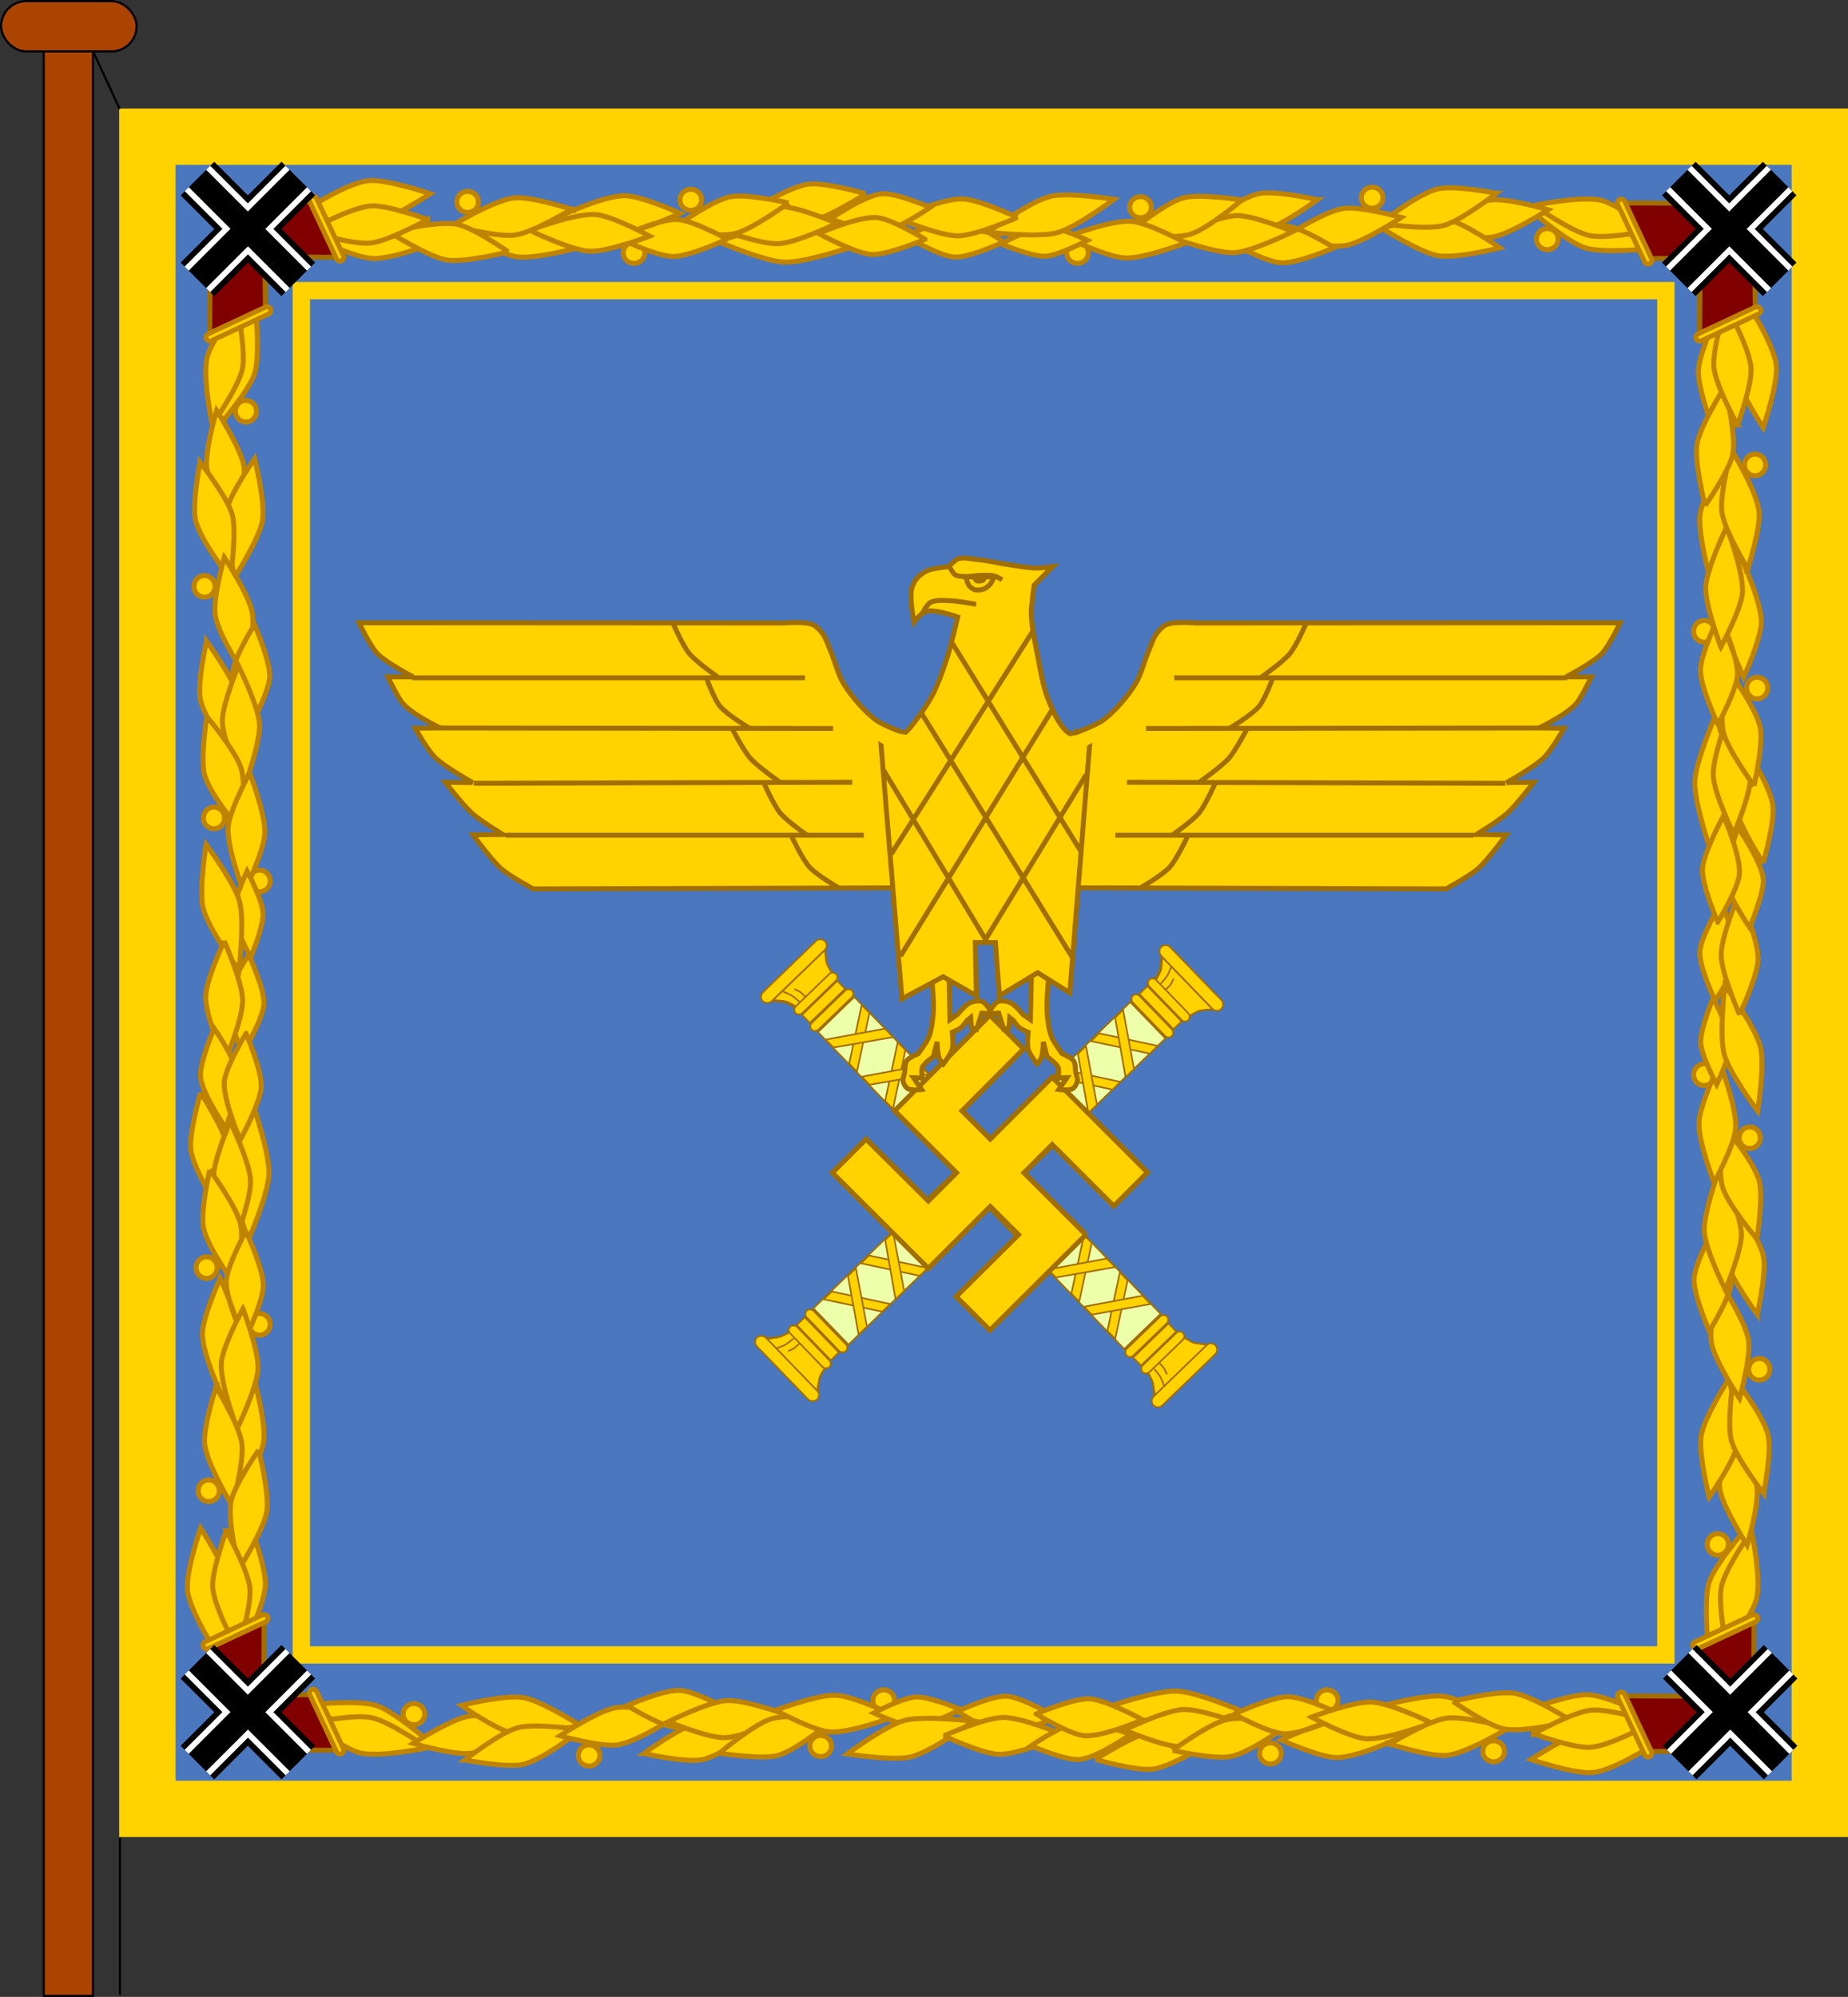 <svg xmlns="http://www.w3.org/2000/svg" width="852.203" height="921.021" version="1.0"><rect width="100%" height="100%" fill="#333333" stroke="none"/><rect style="opacity:1;fill:#ffd200;fill-opacity:1;stroke:none;stroke-width:1.5;stroke-miterlimit:4;stroke-dasharray:none;stroke-opacity:1" width="797.244" height="797.244" x="54.959" y="50.049" ry="0"/><path style="opacity:1;fill:#4a77be;fill-opacity:1;stroke:none;stroke-width:1.5;stroke-miterlimit:4;stroke-dasharray:none;stroke-opacity:1" d="M80.959 821.299h745.25V76.049H80.959v745.25z"/><path style="opacity:1;fill:#ffd200;fill-opacity:1;stroke:none;stroke-width:1.5;stroke-miterlimit:4;stroke-dasharray:none;stroke-opacity:1" d="M134.959 767.299h637.25v-637.25h-637.25v637.25z"/><path style="opacity:1;fill:#4a77be;fill-opacity:1;stroke:none;stroke-width:1.5;stroke-miterlimit:4;stroke-dasharray:none;stroke-opacity:1" d="M142.959 759.299h621.25v-621.25h-621.25v621.25z"/><path d="M529.47 633.105s1.617 2.957 2.051 4.325c.563 1.77 1.062 6.1 1.062 6.1l23.929-23.042c-2.311-1.068-3.7-.486-5.868-1.128-.98-.29-4.237-2.294-4.237-2.294l-16.936 16.039zM356.38 461.364s4.357.036 6.132.545c1.474.422 4.557 2.312 4.557 2.312l16.48-15.762s-1.882-2.908-2.322-4.308c-.554-1.762-.705-6.117-.705-6.117l-24.142 23.33z" style="fill:#ffd200;fill-opacity:1;fill-rule:evenodd;stroke:#a16e00;stroke-width:.763;stroke-linecap:butt;stroke-linejoin:miter;stroke-miterlimit:4;stroke-dasharray:none;stroke-opacity:1"/><path style="fill:#efa;fill-opacity:1;stroke:#a16e00;stroke-width:.763;stroke-miterlimit:4;stroke-dasharray:none;stroke-opacity:1" transform="rotate(-44.02)" d="M-59.55 604.428h23.323v203.24H-59.55z"/><rect ry=".118" y="593.612" x="-59.329" height="5.183" width="22.617" style="fill:#ffd200;fill-opacity:1;stroke:#a16e00;stroke-width:.763;stroke-miterlimit:4;stroke-dasharray:none;stroke-opacity:1" transform="rotate(-44.02)"/><rect ry="2.886" y="573.586" x="-67.929" height="5.772" width="39.815" style="fill:#ffd200;fill-opacity:1;stroke:#a16e00;stroke-width:.763;stroke-miterlimit:4;stroke-dasharray:none;stroke-opacity:1" transform="rotate(-44.02)"/><rect ry="2.179" y="588.782" x="-60.861" height="4.358" width="25.915" style="fill:#ffd200;fill-opacity:1;stroke:#a16e00;stroke-width:.763;stroke-miterlimit:4;stroke-dasharray:none;stroke-opacity:1" transform="rotate(-44.02)"/><rect style="fill:#ffd200;fill-opacity:1;stroke:#a16e00;stroke-width:.763;stroke-miterlimit:4;stroke-dasharray:none;stroke-opacity:1" width="25.915" height="4.358" x="-60.861" y="599.388" ry="2.179" transform="rotate(-44.02)"/><path d="M380.692 437.787s.073 4.687.637 6.592c.388 1.308 2.097 4.035 2.097 4.035M355.949 461.699s4.682.233 6.566.862c1.294.431 3.96 2.233 3.96 2.233" style="fill:none;fill-opacity:1;fill-rule:evenodd;stroke:#a16e00;stroke-width:.763;stroke-linecap:butt;stroke-linejoin:miter;stroke-miterlimit:4;stroke-dasharray:none;stroke-opacity:1"/><g style="stroke:#a16e00;stroke-width:.511;stroke-miterlimit:4;stroke-dasharray:none;stroke-opacity:1"><g style="stroke:#a16e00;stroke-width:.511;stroke-miterlimit:4;stroke-dasharray:none;stroke-opacity:1"><path d="m-552.137 243.056 15.388-10.338.04 3.393-15.428 10.417v-3.472z" style="fill:#ffd200;fill-opacity:1;fill-rule:evenodd;stroke:#a16e00;stroke-width:.511;stroke-linecap:butt;stroke-linejoin:miter;stroke-miterlimit:4;stroke-dasharray:none;stroke-opacity:1" transform="scale(1.493) rotate(-44.02 -39.108 -721.541)"/><path style="fill:#ffd200;fill-opacity:1;fill-rule:evenodd;stroke:#a16e00;stroke-width:.511;stroke-linecap:butt;stroke-linejoin:miter;stroke-miterlimit:4;stroke-dasharray:none;stroke-opacity:1" d="m-536.67 242.937-15.546-10.298.08 3.472 15.466 10.456v-3.63z" transform="scale(1.493) rotate(-44.02 -39.108 -721.541)"/></g><g style="stroke:#a16e00;stroke-width:.511;stroke-miterlimit:4;stroke-dasharray:none;stroke-opacity:1"><path style="fill:#ffd200;fill-opacity:1;fill-rule:evenodd;stroke:#a16e00;stroke-width:.511;stroke-linecap:butt;stroke-linejoin:miter;stroke-miterlimit:4;stroke-dasharray:none;stroke-opacity:1" d="m-552.137 243.056 15.388-10.338.04 3.393-15.428 10.417v-3.472z" transform="scale(1.493) rotate(-44.02 -19.318 -729.541)"/><path d="m-536.67 242.858-15.427-10.18-.04 3.433 15.427 10.417.04-3.67z" style="fill:#ffd200;fill-opacity:1;fill-rule:evenodd;stroke:#a16e00;stroke-width:.511;stroke-linecap:butt;stroke-linejoin:miter;stroke-miterlimit:4;stroke-dasharray:none;stroke-opacity:1" transform="scale(1.493) rotate(-44.02 -19.318 -729.541)"/></g></g><rect transform="scale(1 -1) rotate(44.02)" style="fill:#ffd200;fill-opacity:1;stroke:#a16e00;stroke-width:.763;stroke-miterlimit:4;stroke-dasharray:none;stroke-opacity:1" width="22.617" height="5.183" x="-59.329" y="-818.563" ry=".118"/><rect transform="scale(1 -1) rotate(44.02)" style="fill:#ffd200;fill-opacity:1;stroke:#a16e00;stroke-width:.763;stroke-miterlimit:4;stroke-dasharray:none;stroke-opacity:1" width="39.815" height="5.772" x="-67.929" y="-838.588" ry="2.886"/><rect transform="scale(1 -1) rotate(44.02)" style="fill:#ffd200;fill-opacity:1;stroke:#a16e00;stroke-width:.763;stroke-miterlimit:4;stroke-dasharray:none;stroke-opacity:1" width="25.915" height="4.358" x="-60.861" y="-823.392" ry="2.179"/><rect transform="scale(1 -1) rotate(44.02)" ry="2.179" y="-812.787" x="-60.861" height="4.358" width="25.915" style="fill:#ffd200;fill-opacity:1;stroke:#a16e00;stroke-width:.763;stroke-miterlimit:4;stroke-dasharray:none;stroke-opacity:1"/><path style="fill:none;fill-opacity:1;fill-rule:evenodd;stroke:#a16e00;stroke-width:.763;stroke-linecap:butt;stroke-linejoin:miter;stroke-miterlimit:4;stroke-dasharray:none;stroke-opacity:1" d="M556.823 620.048s-4.682-.234-6.566-.863c-1.294-.431-3.961-2.233-3.961-2.233M532.08 643.959s-.074-4.687-.638-6.592c-.387-1.308-2.096-4.035-2.096-4.035"/><g style="stroke:#a16e00;stroke-width:.511;stroke-miterlimit:4;stroke-dasharray:none;stroke-opacity:1"><g style="stroke:#a16e00;stroke-width:.511;stroke-miterlimit:4;stroke-dasharray:none;stroke-opacity:1"><path style="fill:#ffd200;fill-opacity:1;fill-rule:evenodd;stroke:#a16e00;stroke-width:.511;stroke-linecap:butt;stroke-linejoin:miter;stroke-miterlimit:4;stroke-dasharray:none;stroke-opacity:1" d="m-552.137 243.056 15.388-10.338.04 3.433-15.428 10.377v-3.472z" transform="scale(1.493) rotate(-44.02 83.065 -770.928)"/><path d="m-536.71 242.858-15.427-10.14v3.393l15.427 10.456v-3.709z" style="fill:#ffd200;fill-opacity:1;fill-rule:evenodd;stroke:#a16e00;stroke-width:.511;stroke-linecap:butt;stroke-linejoin:miter;stroke-miterlimit:4;stroke-dasharray:none;stroke-opacity:1" transform="scale(1.493) rotate(-44.02 83.065 -770.928)"/></g><g style="stroke:#a16e00;stroke-width:.511;stroke-miterlimit:4;stroke-dasharray:none;stroke-opacity:1"><path d="m-552.137 243.056 15.388-10.338-.08 3.472-15.308 10.338v-3.472z" style="fill:#ffd200;fill-opacity:1;fill-rule:evenodd;stroke:#a16e00;stroke-width:.511;stroke-linecap:butt;stroke-linejoin:miter;stroke-miterlimit:4;stroke-dasharray:none;stroke-opacity:1" transform="scale(1.493) rotate(-44.02 102.856 -778.928)"/><path style="fill:#ffd200;fill-opacity:1;fill-rule:evenodd;stroke:#a16e00;stroke-width:.511;stroke-linecap:butt;stroke-linejoin:miter;stroke-miterlimit:4;stroke-dasharray:none;stroke-opacity:1" d="m-536.789 242.78-15.348-10.101v3.432l15.388 10.259-.04-3.59z" transform="scale(1.493) rotate(-44.02 102.856 -778.928)"/></g></g><g style="stroke:#a16e00;stroke-width:.511;stroke-miterlimit:4;stroke-dasharray:none;stroke-opacity:1"><path style="fill:none;fill-rule:evenodd;stroke:#a16e00;stroke-width:.511;stroke-linecap:butt;stroke-linejoin:miter;stroke-miterlimit:4;stroke-dasharray:none;stroke-opacity:1" d="M-551.348 212.833s.85 1.844 1.066 2.683c.235.913.394 3.117.394 3.117M-548.27 214.727s.557 1.33.67 1.933c.118.629.08 2.13.08 2.13" transform="scale(1.493) rotate(-44.02 -39.108 -721.541)"/></g><g style="stroke:#a16e00;stroke-width:.511;stroke-miterlimit:4;stroke-dasharray:none;stroke-opacity:1"><path d="M-551.348 212.833s.85 1.844 1.066 2.683c.235.913.394 3.117.394 3.117M-548.27 214.727s.557 1.33.67 1.933c.118.629.08 2.13.08 2.13" style="fill:none;fill-rule:evenodd;stroke:#a16e00;stroke-width:.511;stroke-linecap:butt;stroke-linejoin:miter;stroke-miterlimit:4;stroke-dasharray:none;stroke-opacity:1" transform="scale(1.493 -1.493) rotate(44.02 696.904 1019.06)"/></g><path style="fill:#ffd200;fill-opacity:1;fill-rule:evenodd;stroke:#a16e00;stroke-width:.763;stroke-linecap:butt;stroke-linejoin:miter;stroke-miterlimit:4;stroke-dasharray:none;stroke-opacity:1" d="M364.146 614.449s-2.957 1.616-4.326 2.05c-1.77.562-6.1 1.062-6.1 1.062l23.043 23.929s.983-5.264 1.144-5.932c.366-1.527 2.277-4.173 2.277-4.173l-16.038-16.936zM535.887 441.358s-.036 4.357-.545 6.132c-.422 1.474-2.313 4.557-2.313 4.557l15.762 16.48s2.908-1.882 4.309-2.322c1.762-.554 6.116-.705 6.116-.705l-23.33-24.142z"/><path style="fill:#efa;fill-opacity:1;stroke:#a16e00;stroke-width:.763;stroke-miterlimit:4;stroke-dasharray:none;stroke-opacity:1" transform="rotate(45.98)" d="M694.558-53.638h23.323v203.24h-23.323z"/><rect style="fill:#ffd200;fill-opacity:1;stroke:#a16e00;stroke-width:.763;stroke-miterlimit:4;stroke-dasharray:none;stroke-opacity:1" width="22.617" height="5.183" x="694.779" y="-64.455" ry=".118" transform="rotate(45.98)"/><rect style="fill:#ffd200;fill-opacity:1;stroke:#a16e00;stroke-width:.763;stroke-miterlimit:4;stroke-dasharray:none;stroke-opacity:1" width="39.815" height="5.772" x="686.179" y="-84.48" ry="2.886" transform="rotate(45.98)"/><rect style="fill:#ffd200;fill-opacity:1;stroke:#a16e00;stroke-width:.763;stroke-miterlimit:4;stroke-dasharray:none;stroke-opacity:1" width="25.915" height="4.358" x="693.247" y="-69.284" ry="2.179" transform="rotate(45.98)"/><rect ry="2.179" y="-58.678" x="693.247" height="4.358" width="25.915" style="fill:#ffd200;fill-opacity:1;stroke:#a16e00;stroke-width:.763;stroke-miterlimit:4;stroke-dasharray:none;stroke-opacity:1" transform="rotate(45.98)"/><path style="fill:none;fill-opacity:1;fill-rule:evenodd;stroke:#a16e00;stroke-width:.763;stroke-linecap:butt;stroke-linejoin:miter;stroke-miterlimit:4;stroke-dasharray:none;stroke-opacity:1" d="M559.463 465.67s-4.687.073-6.592.637c-1.308.388-4.034 2.097-4.034 2.097M535.552 440.927s-.233 4.682-.862 6.566c-.432 1.294-2.234 3.96-2.234 3.96"/><g style="stroke:#a16e00;stroke-width:.511;stroke-miterlimit:4;stroke-dasharray:none;stroke-opacity:1"><g style="stroke:#a16e00;stroke-width:.511;stroke-miterlimit:4;stroke-dasharray:none;stroke-opacity:1"><path style="fill:#ffd200;fill-opacity:1;fill-rule:evenodd;stroke:#a16e00;stroke-width:.511;stroke-linecap:butt;stroke-linejoin:miter;stroke-miterlimit:4;stroke-dasharray:none;stroke-opacity:1" d="m-552.137 243.056 15.388-10.338.04 3.393-15.428 10.417v-3.472z" transform="scale(1.493) rotate(45.98 -196.097 1331.856)"/><path d="m-536.67 242.937-15.546-10.298.08 3.472 15.466 10.456v-3.63z" style="fill:#ffd200;fill-opacity:1;fill-rule:evenodd;stroke:#a16e00;stroke-width:.511;stroke-linecap:butt;stroke-linejoin:miter;stroke-miterlimit:4;stroke-dasharray:none;stroke-opacity:1" transform="scale(1.493) rotate(45.98 -196.097 1331.856)"/></g><g style="stroke:#a16e00;stroke-width:.511;stroke-miterlimit:4;stroke-dasharray:none;stroke-opacity:1"><path d="m-552.137 243.056 15.388-10.338.04 3.393-15.428 10.417v-3.472z" style="fill:#ffd200;fill-opacity:1;fill-rule:evenodd;stroke:#a16e00;stroke-width:.511;stroke-linecap:butt;stroke-linejoin:miter;stroke-miterlimit:4;stroke-dasharray:none;stroke-opacity:1" transform="scale(1.493) rotate(45.98 -214.954 1323.856)"/><path style="fill:#ffd200;fill-opacity:1;fill-rule:evenodd;stroke:#a16e00;stroke-width:.511;stroke-linecap:butt;stroke-linejoin:miter;stroke-miterlimit:4;stroke-dasharray:none;stroke-opacity:1" d="m-536.67 242.858-15.427-10.18-.04 3.433 15.427 10.417.04-3.67z" transform="scale(1.493) rotate(45.98 -214.954 1323.856)"/></g></g><rect ry=".118" y="-160.496" x="694.779" height="5.183" width="22.617" style="fill:#ffd200;fill-opacity:1;stroke:#a16e00;stroke-width:.763;stroke-miterlimit:4;stroke-dasharray:none;stroke-opacity:1" transform="scale(1 -1) rotate(-45.98)"/><rect ry="2.886" y="-180.522" x="686.179" height="5.772" width="39.815" style="fill:#ffd200;fill-opacity:1;stroke:#a16e00;stroke-width:.763;stroke-miterlimit:4;stroke-dasharray:none;stroke-opacity:1" transform="scale(1 -1) rotate(-45.98)"/><rect ry="2.179" y="-165.326" x="693.247" height="4.358" width="25.915" style="fill:#ffd200;fill-opacity:1;stroke:#a16e00;stroke-width:.763;stroke-miterlimit:4;stroke-dasharray:none;stroke-opacity:1" transform="scale(1 -1) rotate(-45.98)"/><rect style="fill:#ffd200;fill-opacity:1;stroke:#a16e00;stroke-width:.763;stroke-miterlimit:4;stroke-dasharray:none;stroke-opacity:1" width="25.915" height="4.358" x="693.247" y="-154.72" ry="2.179" transform="scale(1 -1) rotate(-45.98)"/><path d="M377.203 641.801s.233-4.682.862-6.566c.432-1.294 2.234-3.961 2.234-3.961M353.292 617.058s4.687-.074 6.592-.638c1.308-.387 4.034-2.096 4.034-2.096" style="fill:none;fill-opacity:1;fill-rule:evenodd;stroke:#a16e00;stroke-width:.763;stroke-linecap:butt;stroke-linejoin:miter;stroke-miterlimit:4;stroke-dasharray:none;stroke-opacity:1"/><g style="stroke:#a16e00;stroke-width:.511;stroke-miterlimit:4;stroke-dasharray:none;stroke-opacity:1"><g style="stroke:#a16e00;stroke-width:.511;stroke-miterlimit:4;stroke-dasharray:none;stroke-opacity:1"><path d="m-552.137 243.056 15.388-10.338.04 3.433-15.428 10.377v-3.472z" style="fill:#ffd200;fill-opacity:1;fill-rule:evenodd;stroke:#a16e00;stroke-width:.511;stroke-linecap:butt;stroke-linejoin:miter;stroke-miterlimit:4;stroke-dasharray:none;stroke-opacity:1" transform="scale(1.493) rotate(45.98 -312.501 1282.47)"/><path style="fill:#ffd200;fill-opacity:1;fill-rule:evenodd;stroke:#a16e00;stroke-width:.511;stroke-linecap:butt;stroke-linejoin:miter;stroke-miterlimit:4;stroke-dasharray:none;stroke-opacity:1" d="m-536.71 242.858-15.427-10.14v3.393l15.427 10.456v-3.709z" transform="scale(1.493) rotate(45.98 -312.501 1282.47)"/></g><g style="stroke:#a16e00;stroke-width:.511;stroke-miterlimit:4;stroke-dasharray:none;stroke-opacity:1"><path style="fill:#ffd200;fill-opacity:1;fill-rule:evenodd;stroke:#a16e00;stroke-width:.511;stroke-linecap:butt;stroke-linejoin:miter;stroke-miterlimit:4;stroke-dasharray:none;stroke-opacity:1" d="m-552.137 243.056 15.388-10.338-.08 3.472-15.308 10.338v-3.472z" transform="scale(1.493) rotate(45.98 -331.357 1274.47)"/><path d="m-536.789 242.78-15.348-10.101v3.432l15.388 10.259-.04-3.59z" style="fill:#ffd200;fill-opacity:1;fill-rule:evenodd;stroke:#a16e00;stroke-width:.511;stroke-linecap:butt;stroke-linejoin:miter;stroke-miterlimit:4;stroke-dasharray:none;stroke-opacity:1" transform="scale(1.493) rotate(45.98 -331.357 1274.47)"/></g></g><g style="stroke:#a16e00;stroke-width:.511;stroke-miterlimit:4;stroke-dasharray:none;stroke-opacity:1"><path d="M-551.348 212.833s.85 1.844 1.066 2.683c.235.913.394 3.117.394 3.117M-548.27 214.727s.557 1.33.67 1.933c.118.629.08 2.13.08 2.13" style="fill:none;fill-rule:evenodd;stroke:#a16e00;stroke-width:.511;stroke-linecap:butt;stroke-linejoin:miter;stroke-miterlimit:4;stroke-dasharray:none;stroke-opacity:1" transform="scale(1.493) rotate(45.98 -196.097 1331.856)"/></g><g style="stroke:#a16e00;stroke-width:.511;stroke-miterlimit:4;stroke-dasharray:none;stroke-opacity:1"><path style="fill:none;fill-rule:evenodd;stroke:#a16e00;stroke-width:.511;stroke-linecap:butt;stroke-linejoin:miter;stroke-miterlimit:4;stroke-dasharray:none;stroke-opacity:1" d="M-551.348 212.833s.85 1.844 1.066 2.683c.235.913.394 3.117.394 3.117M-548.27 214.727s.557 1.33.67 1.933c.118.629.08 2.13.08 2.13" transform="scale(1.493 -1.493) rotate(-45.98 -897.35 -1034.337)"/></g><path d="m500.756 569.469-44.264 44.105-15.548-15.548 28.716-28.557-13.01-13.01-28.557 28.558-44.264-44.106 15.548-15.548 28.716 28.558 13.01-13.01-28.558-28.557 43.947-44.106 15.548 15.548-28.399 28.558 13.01 13.01 28.557-28.558 9.836 9.836 34.11 34.11-15.547 15.549-28.399-28.4-13.01 13.01 28.558 28.558z" style="fill:#ffd200;fill-opacity:1;stroke:#a16e00;stroke-width:2.289;stroke-miterlimit:4;stroke-dasharray:none;stroke-opacity:1"/><path d="M495.138 338.324s10.045-3.575 13.672-6.257c5.385-3.981 11.31-10.988 14.831-16.684 2.559-4.14 4.11-10.59 6.025-15.063 1.053-2.46 2.124-5.954 3.708-8.11 1.107-1.508 2.906-3.456 4.635-4.172 3.666-1.518 13.208-.695 13.208-.695l195.924-.101s-5.056 10.651-8.52 14.256c-4.074 4.237-16.386 10.65-16.386 10.65h11.634s-4.636 9.575-6.838 12.178c-4.571 5.402-17.414 11.418-17.414 11.418l11.634.164s-5.709 10-9.176 13.437c-4.454 4.415-17.369 11.634-17.369 11.634l12.617-.164s-8.193 10.608-12.453 14.42c-3.82 3.418-14.092 9.667-14.092 9.667l13.764.164s-8.382 11.558-12.945 15.567c-3.934 3.456-14.747 9.34-14.747 9.34l-170.414-.492-1.298-71.157z" style="fill:#ffd200;fill-opacity:1;fill-rule:evenodd;stroke:#a16e00;stroke-width:2.271;stroke-linecap:butt;stroke-linejoin:miter;stroke-miterlimit:4;stroke-dasharray:none;stroke-opacity:1"/><path d="M722.7 312.602H541.484M709.954 335.775l-181.446.232M694.196 361.266l-174.494-.464M679.515 385.21h-165.17M602.29 287.57s-4.408 10.138-7.374 13.764c-3.273 4-13.273 10.979-13.273 10.979M586.886 312.804s-3.481 9.623-6.226 12.945c-3.313 4.01-13.928 10.323-13.928 10.323M575.089 336.072s-5.197 10.002-8.357 13.6c-3.506 3.992-13.765 11.143-13.765 11.143M560.341 361.307s-4.427 10.014-7.374 13.6c-3.08 3.75-12.453 10.323-12.453 10.323M547.724 385.558s-4.983 10.73-8.357 14.42c-3.451 3.774-13.928 9.831-13.928 9.831" style="fill:none;fill-rule:evenodd;stroke:#a16e00;stroke-width:2.271;stroke-linecap:butt;stroke-linejoin:miter;stroke-miterlimit:4;stroke-dasharray:none;stroke-opacity:1"/><path style="fill:#ffd200;fill-opacity:1;fill-rule:evenodd;stroke:#a16e00;stroke-width:2.271;stroke-linecap:butt;stroke-linejoin:miter;stroke-miterlimit:4;stroke-dasharray:none;stroke-opacity:1" d="M417.552 338.324s-10.045-3.575-13.672-6.257c-5.385-3.981-11.31-10.988-14.83-16.684-2.56-4.14-4.11-10.59-6.026-15.063-1.053-2.46-2.124-5.954-3.708-8.11-1.107-1.508-2.906-3.456-4.634-4.172-3.666-1.518-13.209-.695-13.209-.695l-195.924-.101s5.056 10.651 8.521 14.256c4.073 4.237 16.386 10.65 16.386 10.65h-11.634s4.635 9.575 6.837 12.178c4.571 5.402 17.414 11.418 17.414 11.418l-11.634.164s5.71 10 9.176 13.437c4.455 4.415 17.37 11.634 17.37 11.634l-12.618-.164s8.194 10.608 12.454 14.42c3.82 3.418 14.091 9.667 14.091 9.667l-13.764.164s8.382 11.558 12.945 15.567c3.934 3.456 14.747 9.34 14.747 9.34l170.415-.492 1.297-71.157z"/><path style="fill:none;fill-rule:evenodd;stroke:#a16e00;stroke-width:2.271;stroke-linecap:butt;stroke-linejoin:miter;stroke-miterlimit:4;stroke-dasharray:none;stroke-opacity:1" d="M189.991 312.602h181.215M202.736 335.775l181.447.232M218.494 361.266l174.495-.464M233.175 385.21h165.17M310.401 287.57s4.407 10.138 7.374 13.764c3.272 4 13.273 10.979 13.273 10.979M325.804 312.804s3.481 9.623 6.227 12.945c3.313 4.01 13.928 10.323 13.928 10.323M337.602 336.072s5.197 10.002 8.357 13.6c3.505 3.992 13.764 11.143 13.764 11.143M352.35 361.307s4.427 10.014 7.373 13.6c3.08 3.75 12.453 10.323 12.453 10.323M364.967 385.558s4.982 10.73 8.356 14.42c3.452 3.774 13.928 9.831 13.928 9.831"/><path style="fill:#ffd200;fill-opacity:1;fill-rule:evenodd;stroke:#a16e00;stroke-width:2.271;stroke-linecap:butt;stroke-linejoin:miter;stroke-miterlimit:4;stroke-dasharray:none;stroke-opacity:1" d="M429.914 453.462s.768 9.065.51 12.942c-.237 3.57-.758 8.41-2.043 11.749-.997 2.593-4.938 7.833-4.938 7.833s-4.225 1.706-5.279 3.235c-.943 1.37-.731 3.812-1.021 5.45-.217 1.223-.935 2.87-.681 4.086.248 1.193 1.158 2.796 2.213 3.406 1.639.947 6.3.34 6.3.34l-3.746-5.449 4.087.17s-.578-3.574 0-4.938c.832-1.962 5.109-4.938 5.109-4.938l1.702-6.811s.156 5.511 1.022 7.663c.355.881 1.873 2.554 1.873 2.554s3.45-4.515 4.087-6.811c.627-2.265 0-7.833 0-7.833s3-1.272 4.172-2.214c1.16-.933 2.64-3.235 2.64-3.235l1.702-1.363.34 4.768 2.385.681 2.384-7.492 4.767.34s-2.457-4.768-4.427-5.619c-1.6-.691-4.199-.202-5.79.511-2.176.976-5.79 5.45-5.79 5.45l-3.405 2.383-.51-23.158-8.174-.17.51 6.47z"/><path d="M483.34 453.462s-.77 9.065-.512 12.942c.238 3.57.759 8.41 2.044 11.749.997 2.593 4.938 7.833 4.938 7.833s4.225 1.706 5.278 3.235c.944 1.37.732 3.812 1.022 5.45.217 1.223.935 2.87.681 4.086-.248 1.193-1.158 2.796-2.213 3.406-1.639.947-6.3.34-6.3.34l3.745-5.449-4.086.17s.578-3.574 0-4.938c-.833-1.962-5.109-4.938-5.109-4.938l-1.703-6.811s-.155 5.511-1.021 7.663c-.355.881-1.873 2.554-1.873 2.554s-3.451-4.515-4.087-6.811c-.627-2.265 0-7.833 0-7.833s-3-1.272-4.172-2.214c-1.16-.933-2.64-3.235-2.64-3.235l-1.702-1.363-.34 4.768-2.385.681-2.384-7.492-4.768.34s2.458-4.768 4.428-5.619c1.6-.691 4.198-.202 5.79.511 2.176.976 5.789 5.45 5.789 5.45l3.405 2.383.511-23.158 8.174-.17-.51 6.47z" style="fill:#ffd200;fill-opacity:1;fill-rule:evenodd;stroke:#a16e00;stroke-width:2.271;stroke-linecap:butt;stroke-linejoin:miter;stroke-miterlimit:4;stroke-dasharray:none;stroke-opacity:1"/><path style="fill:#ffd200;fill-opacity:1;fill-rule:evenodd;stroke:#a16e00;stroke-width:2.271;stroke-linecap:butt;stroke-linejoin:miter;stroke-miterlimit:4;stroke-dasharray:none;stroke-opacity:1" d="M416.857 338.324c-2.82 1.96-10.66 4.171-10.66 4.171l9.733 118.184 19.002-10.196 15.295 8.805-.464-24.563h9.27l1.853 24.563 17.612-10.66 14.83 9.27 9.27-115.866s-8.062-2.308-10.66-4.635c-3.97-3.556-6.869-10.46-8.829-15.417-2.192-5.544-3.45-13.483-4.588-19.335-1.12-5.76-2.79-13.47-2.95-19.336-.109-4.048 1.312-13.436 1.312-13.436l8.52-8.52s-5.268.69-7.537.655c-3.366-.051-7.81-.843-11.143-1.311-4.834-.679-11.2-2.137-16.058-2.622-2.643-.264-6.338-1.195-8.848-.328-1.583.547-4.26 3.605-4.26 3.605s-7.24.645-10.04 1.89c-1.677.747-3.71 2.284-4.866 3.708-1.02 1.256-1.962 3.29-2.318 4.867-.475 2.102-.157 5.034 0 7.184.174 2.382 1.159 7.878 1.159 7.878s3.164-4.186 5.33-4.838c4.347-1.309 14.83 2.521 14.83 2.521s-3.079 13.235-4.866 18.77c-1.65 5.111-4.044 11.903-6.488 16.685-1.923 3.76-5.086 8.46-7.647 11.819-1.583 2.074-3.651 4.999-5.794 6.488z"/><path style="fill:none;fill-rule:evenodd;stroke:#a16e00;stroke-width:2.271;stroke-linecap:butt;stroke-linejoin:miter;stroke-miterlimit:4;stroke-dasharray:none;stroke-opacity:1" d="M424.939 283.637s2.26-4.686 4.097-5.735c2.442-1.395 6.528-.89 9.34-.82 3.572.091 11.797 1.64 11.797 1.64M438.212 262.008s1.215 2.469 2.212 3.072c2.692 1.629 10.077.369 10.077.369s5.46-.358 7.579.082c1.403.291 4.055 1.884 4.055 1.884"/><path style="fill:none;fill-rule:evenodd;stroke:#a16e00;stroke-width:2.271;stroke-linecap:butt;stroke-linejoin:miter;stroke-miterlimit:4;stroke-dasharray:none;stroke-opacity:1" d="M445.34 266.104s.758 2.999 1.556 4.015c.611.777 1.75 1.626 2.704 1.884 1.167.315 2.885.1 4.014-.328 1.035-.392 2.226-1.376 2.95-2.212.77-.89 1.884-3.44 1.884-3.44l-13.108.081z"/><path style="fill:#000;fill-rule:evenodd;stroke:#a16e00;stroke-width:2.271;stroke-linecap:butt;stroke-linejoin:miter;stroke-miterlimit:4;stroke-dasharray:none;stroke-opacity:1" d="M449.272 266.186c.246.328.518 1.28.983 1.598.29.196.798.204 1.147.204.562 0 1.377-.015 1.844-.327.266-.179.466-.6.573-.901.07-.199.082-.697.082-.697l-4.629.123z"/><path style="fill:none;fill-rule:evenodd;stroke:#a16e00;stroke-width:2.271;stroke-linecap:butt;stroke-linejoin:miter;stroke-miterlimit:4;stroke-dasharray:none;stroke-opacity:1" d="m439.195 296.746 59.317 96.022"/><path style="fill:#ffd200;fill-opacity:1;fill-rule:evenodd;stroke:none;stroke-width:1.488;stroke-linecap:butt;stroke-linejoin:miter;stroke-miterlimit:4;stroke-dasharray:none;stroke-opacity:1" d="m400.966 339.544 10.557 5.96 9.536-5.96-13.963-2.555-6.13 2.555z"/><path style="fill:none;fill-rule:evenodd;stroke:#a16e00;stroke-width:2.271;stroke-linecap:butt;stroke-linejoin:miter;stroke-miterlimit:4;stroke-dasharray:none;stroke-opacity:1" d="M476.227 291.175 410.981 393.94M425.103 329.19l69.804 113.063M407.505 355.3l47.42 78.76M500.806 357.374l-46.208 75.703M485.076 327.551 415.27 440.942"/><path d="m506.87 340.748-10.558 5.96-9.536-5.96 13.963-2.555 6.13 2.555z" style="fill:#ffd200;fill-opacity:1;fill-rule:evenodd;stroke:none;stroke-width:1.488;stroke-linecap:butt;stroke-linejoin:miter;stroke-miterlimit:4;stroke-dasharray:none;stroke-opacity:1"/><path style="opacity:1;fill:#ffd200;fill-opacity:1;stroke:#c08300;stroke-width:1.5;stroke-miterlimit:4;stroke-dasharray:none;stroke-opacity:1" d="M63.918 159.174a3.156 3.235 0 1 1-6.313 0 3.156 3.235 0 1 1 6.313 0z" transform="matrix(1.542 0 0 1.542 26.031 365.373)"/><path style="opacity:1;fill:#ffd200;fill-opacity:1;stroke:#c08300;stroke-width:1.5;stroke-miterlimit:4;stroke-dasharray:none;stroke-opacity:1" d="M63.918 159.174a3.156 3.235 0 1 1-6.313 0 3.156 3.235 0 1 1 6.313 0z" transform="matrix(1.542 0 0 1.542 26.031 160.884)"/><path style="fill:#ffd200;fill-opacity:1;fill-rule:evenodd;stroke:#c08300;stroke-width:1.5;stroke-linecap:butt;stroke-linejoin:miter;stroke-miterlimit:4;stroke-dasharray:none;stroke-opacity:1" d="M63.562 128.707s-8.701 9.123-10.436 13.86c-2.134 5.826-.613 20.307-.613 20.307s8.983-10.34 10.678-15.574c1.69-5.22.37-18.593.37-18.593z" transform="matrix(1.542 0 0 1.542 19.949 -54.796)"/><path style="fill:#ffd200;fill-opacity:1;fill-rule:evenodd;stroke:#c08300;stroke-width:1.5;stroke-linecap:butt;stroke-linejoin:miter;stroke-miterlimit:4;stroke-dasharray:none;stroke-opacity:1" d="M57.968 127.424s-7.704 9.978-8.936 14.87c-1.516 6.017 1.505 20.26 1.505 20.26s7.857-11.219 8.998-16.6c1.138-5.367-1.567-18.53-1.567-18.53z" transform="matrix(1.542 0 0 1.542 19.949 -54.796)"/><path style="fill:#ffd200;fill-opacity:1;fill-rule:evenodd;stroke:#c08300;stroke-width:1.5;stroke-linecap:butt;stroke-linejoin:miter;stroke-miterlimit:4;stroke-dasharray:none;stroke-opacity:1" d="M51.838 158.308s-3.574 12.09-2.954 17.096c.762 6.158 8.73 18.345 8.73 18.345s3.268-13.301 2.386-18.732c-.88-5.415-8.162-16.709-8.162-16.709z" transform="matrix(1.542 0 0 1.542 19.949 -54.796)"/><path style="fill:#ffd200;fill-opacity:1;fill-rule:evenodd;stroke:#c08300;stroke-width:1.5;stroke-linecap:butt;stroke-linejoin:miter;stroke-miterlimit:4;stroke-dasharray:none;stroke-opacity:1" d="M63.214 172.729s-7.271 10.298-8.294 15.237c-1.259 6.076 2.366 20.178 2.366 20.178s7.373-11.544 8.284-16.969c.908-5.41-2.356-18.446-2.356-18.446z" transform="matrix(1.542 0 0 1.542 19.949 -54.796)"/><path style="fill:#ffd200;fill-opacity:1;fill-rule:evenodd;stroke:#c08300;stroke-width:1.5;stroke-linecap:butt;stroke-linejoin:miter;stroke-miterlimit:4;stroke-dasharray:none;stroke-opacity:1" d="M46.894 173.788s-2.44 12.368-1.36 17.296c1.33 6.06 10.39 17.459 10.39 17.459s2.024-13.547.643-18.873c-1.377-5.31-9.673-15.882-9.673-15.882z" transform="matrix(1.542 0 0 1.542 19.949 -54.796)"/><path style="fill:#ffd200;fill-opacity:1;fill-rule:evenodd;stroke:#c08300;stroke-width:1.5;stroke-linecap:butt;stroke-linejoin:miter;stroke-miterlimit:4;stroke-dasharray:none;stroke-opacity:1" d="M54.122 202.228s-3.41 12.137-2.722 17.134c.845 6.147 8.977 18.226 8.977 18.226s3.088-13.345 2.133-18.763c-.954-5.402-8.388-16.597-8.388-16.597z" transform="matrix(1.542 0 0 1.542 19.949 -54.796)"/><path style="fill:#ffd200;fill-opacity:1;fill-rule:evenodd;stroke:#c08300;stroke-width:1.5;stroke-linecap:butt;stroke-linejoin:miter;stroke-miterlimit:4;stroke-dasharray:none;stroke-opacity:1" d="M63.167 222.329s-6.043 9.687-6.48 14.08c-.537 5.404 4.752 17.273 4.752 17.273s5.997-10.78 6.264-15.583c.267-4.79-4.536-15.77-4.536-15.77z" transform="matrix(1.542 0 0 1.542 19.949 -54.796)"/><path style="fill:#ffd200;fill-opacity:1;fill-rule:evenodd;stroke:#c08300;stroke-width:1.5;stroke-linecap:butt;stroke-linejoin:miter;stroke-miterlimit:4;stroke-dasharray:none;stroke-opacity:1" d="M48.824 227.336s-2.8 12.291-1.865 17.248c1.151 6.098 9.875 17.756 9.875 17.756s2.42-13.482 1.195-18.845c-1.222-5.35-9.205-16.16-9.205-16.16z" transform="matrix(1.542 0 0 1.542 19.949 -54.796)"/><path style="fill:#ffd200;fill-opacity:1;fill-rule:evenodd;stroke:#c08300;stroke-width:1.5;stroke-linecap:butt;stroke-linejoin:miter;stroke-miterlimit:4;stroke-dasharray:none;stroke-opacity:1" d="M58.353 234.662s-4.863 11.631-4.79 16.675c.091 6.205 6.69 19.184 6.69 19.184s4.692-12.87 4.403-18.363c-.287-5.479-6.303-17.496-6.303-17.496z" transform="matrix(1.542 0 0 1.542 19.949 -54.796)"/><path style="fill:#ffd200;fill-opacity:1;fill-rule:evenodd;stroke:#c08300;stroke-width:1.5;stroke-linecap:butt;stroke-linejoin:miter;stroke-miterlimit:4;stroke-dasharray:none;stroke-opacity:1" d="M48.915 249.89s-1.967 12.452-.7 17.335c1.56 6.006 11.048 17.05 11.048 17.05s1.506-13.614-.077-18.883c-1.578-5.254-10.271-15.502-10.271-15.502z" transform="matrix(1.542 0 0 1.542 19.949 -54.796)"/><path style="fill:#ffd200;fill-opacity:1;fill-rule:evenodd;stroke:#c08300;stroke-width:1.5;stroke-linecap:butt;stroke-linejoin:miter;stroke-miterlimit:4;stroke-dasharray:none;stroke-opacity:1" d="M61.741 266.708s-6.008 11.082-6.443 16.108c-.534 6.182 4.725 19.76 4.725 19.76s5.963-12.332 6.229-17.827c.265-5.48-4.51-18.041-4.51-18.041zM61.434 321.11s-6.06 9.063-6.497 13.173c-.54 5.055 4.764 16.158 4.764 16.158s6.013-10.084 6.28-14.578c.268-4.48-4.547-14.753-4.547-14.753z" transform="matrix(1.542 0 0 1.542 19.949 -54.796)"/><path style="fill:#ffd200;fill-opacity:1;fill-rule:evenodd;stroke:#c08300;stroke-width:1.5;stroke-linecap:butt;stroke-linejoin:miter;stroke-miterlimit:4;stroke-dasharray:none;stroke-opacity:1" d="M60.958 296.081s-3.996 8.399-4 12.038c-.005 4.476 5.06 13.83 5.06 13.83s3.875-9.292 3.715-13.255c-.16-3.952-4.775-12.613-4.775-12.613z" transform="matrix(1.542 0 0 1.542 19.949 -54.796)"/><path style="fill:#ffd200;fill-opacity:1;fill-rule:evenodd;stroke:#c08300;stroke-width:1.5;stroke-linecap:butt;stroke-linejoin:miter;stroke-miterlimit:4;stroke-dasharray:none;stroke-opacity:1" d="M48.694 288.15s-2.132 13.423-.935 18.749c1.472 6.55 10.781 18.798 10.781 18.798s1.69-14.695.183-20.449c-1.501-5.737-10.029-17.098-10.029-17.098z" transform="matrix(1.542 0 0 1.542 19.949 -54.796)"/><path style="fill:#ffd200;fill-opacity:1;fill-rule:evenodd;stroke:#c08300;stroke-width:1.5;stroke-linecap:butt;stroke-linejoin:miter;stroke-miterlimit:4;stroke-dasharray:none;stroke-opacity:1" d="M54.115 317.026s-5.384 11.399-5.538 16.441c-.19 6.202 5.815 19.466 5.815 19.466s5.268-12.643 5.229-18.145c-.04-5.486-5.506-17.762-5.506-17.762zM63 366.791s-5.982 12.286-6.414 17.858c-.532 6.853 4.703 21.905 4.703 21.905s5.935-13.67 6.2-19.762c.264-6.075-4.49-20-4.49-20z" transform="matrix(1.542 0 0 1.542 19.949 -54.796)"/><path style="fill:#ffd200;fill-opacity:1;fill-rule:evenodd;stroke:#c08300;stroke-width:1.5;stroke-linecap:butt;stroke-linejoin:miter;stroke-miterlimit:4;stroke-dasharray:none;stroke-opacity:1" d="M51.11 343.105s-4.373 10.158-4.082 14.368c.357 5.178 7.527 15.436 7.527 15.436s4.147-11.177 3.622-15.744c-.524-4.554-7.067-14.06-7.067-14.06zM47.05 362.386s-3.538 12.1-2.904 17.104c.78 6.156 8.784 18.32 8.784 18.32s3.23-13.312 2.331-18.74c-.896-5.412-8.211-16.684-8.211-16.684z" transform="matrix(1.542 0 0 1.542 19.949 -54.796)"/><path style="fill:#ffd200;fill-opacity:1;fill-rule:evenodd;stroke:#c08300;stroke-width:1.5;stroke-linecap:butt;stroke-linejoin:miter;stroke-miterlimit:4;stroke-dasharray:none;stroke-opacity:1" d="M55.878 371.011s-4.997 11.574-4.982 16.619c.018 6.204 6.467 19.26 6.467 19.26s4.84-12.814 4.615-18.311c-.224-5.482-6.1-17.568-6.1-17.568z" transform="matrix(1.542 0 0 1.542 19.949 -54.796)"/><path style="fill:#ffd200;fill-opacity:1;fill-rule:evenodd;stroke:#c08300;stroke-width:1.5;stroke-linecap:butt;stroke-linejoin:miter;stroke-miterlimit:4;stroke-dasharray:none;stroke-opacity:1" d="M49.773 385.464s-2.8 12.29-1.865 17.248c1.15 6.097 9.873 17.756 9.873 17.756s2.42-13.482 1.196-18.845c-1.22-5.35-9.204-16.16-9.204-16.16zM61.9 491.76s-6.01 11.083-6.444 16.109c-.535 6.181 4.725 19.759 4.725 19.759s5.962-12.332 6.228-17.826c.266-5.48-4.51-18.042-4.51-18.042z" transform="matrix(1.542 0 0 1.542 19.949 -54.796)"/><path style="fill:#ffd200;fill-opacity:1;fill-rule:evenodd;stroke:#c08300;stroke-width:1.5;stroke-linecap:butt;stroke-linejoin:miter;stroke-miterlimit:4;stroke-dasharray:none;stroke-opacity:1" d="M47.042 492.587s-4.501 13.133-3.909 18.624c.73 6.754 9.728 20.28 9.728 20.28s4.177-14.467 3.289-20.427c-.887-5.945-9.108-18.477-9.108-18.477zM60.587 403.808s-5.606 10.273-5.85 14.853c-.3 5.633 5.495 17.784 5.495 17.784s5.511-11.407 5.569-16.407c.057-4.986-5.214-16.23-5.214-16.23zM63.163 448.382s-7.057 10.446-7.977 15.406c-1.133 6.1 2.783 20.125 2.783 20.125s7.132-11.694 7.93-17.137c.797-5.428-2.736-18.394-2.736-18.394zM52.882 417.876s-5.201 11.483-5.276 16.527c-.091 6.205 6.125 19.372 6.125 19.372s5.066-12.726 4.939-18.226c-.127-5.485-5.788-17.673-5.788-17.673z" transform="matrix(1.542 0 0 1.542 19.949 -54.796)"/><path style="fill:#ffd200;fill-opacity:1;fill-rule:evenodd;stroke:#c08300;stroke-width:1.5;stroke-linecap:butt;stroke-linejoin:miter;stroke-miterlimit:4;stroke-dasharray:none;stroke-opacity:1" d="M59.707 426.972s-6.008 11.082-6.443 16.108c-.534 6.182 4.725 19.76 4.725 19.76s5.963-12.332 6.229-17.827c.265-5.48-4.51-18.04-4.51-18.04z" transform="matrix(1.542 0 0 1.542 19.949 -54.796)"/><path style="fill:#ffd200;fill-opacity:1;fill-rule:evenodd;stroke:#c08300;stroke-width:1.5;stroke-linecap:butt;stroke-linejoin:miter;stroke-miterlimit:4;stroke-dasharray:none;stroke-opacity:1" d="M51.67 450.375s-3.888 11.992-3.4 17.013c.602 6.176 8.248 18.567 8.248 18.567s3.615-13.212 2.875-18.663c-.738-5.436-7.724-16.917-7.724-16.917z" transform="matrix(1.542 0 0 1.542 19.949 -54.796)"/><path style="fill:#ffd200;fill-opacity:1;fill-rule:evenodd;stroke:#c08300;stroke-width:1.5;stroke-linecap:butt;stroke-linejoin:miter;stroke-miterlimit:4;stroke-dasharray:none;stroke-opacity:1" d="M64.423 469.269s-7.24 10.32-8.249 15.262c-1.24 6.08 2.427 20.171 2.427 20.171s7.338-11.566 8.232-16.994c.893-5.413-2.41-18.44-2.41-18.44z" transform="matrix(1.542 0 0 1.542 19.949 -54.796)"/><path style="fill:#ffd200;fill-opacity:1;fill-rule:evenodd;stroke:#c08300;stroke-width:1.5;stroke-linecap:butt;stroke-linejoin:miter;stroke-miterlimit:4;stroke-dasharray:none;stroke-opacity:1" d="M54.722 493.385s-4.345 11.834-4.05 16.87c.365 6.194 7.53 18.87 7.53 18.87s4.119-13.064 3.589-18.54c-.53-5.46-7.07-17.2-7.07-17.2zM60.642 344.643s-6.04 9.832-6.476 14.29c-.537 5.485 4.749 17.53 4.749 17.53s5.992-10.94 6.26-15.814c.266-4.862-4.533-16.006-4.533-16.006z" transform="matrix(1.542 0 0 1.542 19.949 -54.796)"/><path style="opacity:1;fill:#ffd200;fill-opacity:1;stroke:#c08300;stroke-width:1.5;stroke-miterlimit:4;stroke-dasharray:none;stroke-opacity:1" d="M63.918 159.174a3.156 3.235 0 1 1-6.313 0 3.156 3.235 0 1 1 6.313 0z" transform="matrix(1.542 0 0 1.542 19.706 -55.77)"/><path style="opacity:1;fill:#ffd200;fill-opacity:1;stroke:#c08300;stroke-width:1.5;stroke-miterlimit:4;stroke-dasharray:none;stroke-opacity:1" d="M63.918 159.174a3.156 3.235 0 1 1-6.313 0 3.156 3.235 0 1 1 6.313 0z" transform="matrix(1.542 0 0 1.542 .607 25.004)"/><path style="opacity:1;fill:#ffd200;fill-opacity:1;stroke:#c08300;stroke-width:1.5;stroke-miterlimit:4;stroke-dasharray:none;stroke-opacity:1" d="M63.918 159.174a3.156 3.235 0 1 1-6.313 0 3.156 3.235 0 1 1 6.313 0z" transform="matrix(1.542 0 0 1.542 4.986 131.81)"/><path style="opacity:1;fill:#ffd200;fill-opacity:1;stroke:#c08300;stroke-width:1.5;stroke-miterlimit:4;stroke-dasharray:none;stroke-opacity:1" d="M63.918 159.174a3.156 3.235 0 1 1-6.313 0 3.156 3.235 0 1 1 6.313 0z" transform="matrix(1.542 0 0 1.542 1.58 339.22)"/><path style="opacity:1;fill:#ffd200;fill-opacity:1;stroke:#c08300;stroke-width:1.5;stroke-miterlimit:4;stroke-dasharray:none;stroke-opacity:1" d="M63.918 159.174a3.156 3.235 0 1 1-6.313 0 3.156 3.235 0 1 1 6.313 0z" transform="matrix(1.542 0 0 1.542 2.553 442.133)"/><g transform="matrix(1.542 0 0 1.542 19.949 -54.796)"><path style="fill:maroon;fill-rule:evenodd;stroke:#a26e00;stroke-width:1.5;stroke-linecap:butt;stroke-linejoin:miter;stroke-miterlimit:4;stroke-dasharray:none;stroke-opacity:1" d="m66.048 520.742-.079 21.937-16.413.315-.158-14.677 16.65-7.575z"/><rect style="opacity:1;fill:#ffd200;fill-opacity:1;stroke:#c08300;stroke-width:1.465;stroke-miterlimit:4;stroke-dasharray:none;stroke-opacity:1" width="21.238" height="2.267" x="-180.718" y="497.401" ry="1.133" transform="rotate(-25.103)"/></g><g transform="matrix(-1.542 0 0 -1.542 198.568 956.806)"><path style="fill:maroon;fill-rule:evenodd;stroke:#a26e00;stroke-width:1.5;stroke-linecap:butt;stroke-linejoin:miter;stroke-miterlimit:4;stroke-dasharray:none;stroke-opacity:1" d="m66.048 520.742-.079 21.937-16.413.315-.158-14.677 16.65-7.575z"/><rect style="opacity:1;fill:#ffd200;fill-opacity:1;stroke:#c08300;stroke-width:1.465;stroke-miterlimit:4;stroke-dasharray:none;stroke-opacity:1" width="21.238" height="2.267" x="-180.718" y="497.401" ry="1.133" transform="rotate(-25.103)"/></g><path transform="matrix(-1.542 0 0 -1.542 879.546 536.636)" d="M63.918 159.174a3.156 3.235 0 1 1-6.313 0 3.156 3.235 0 1 1 6.313 0z" style="opacity:1;fill:#ffd200;fill-opacity:1;stroke:#c08300;stroke-width:1.5;stroke-miterlimit:4;stroke-dasharray:none;stroke-opacity:1"/><path transform="matrix(-1.542 0 0 -1.542 879.546 741.125)" d="M63.918 159.174a3.156 3.235 0 1 1-6.313 0 3.156 3.235 0 1 1 6.313 0z" style="opacity:1;fill:#ffd200;fill-opacity:1;stroke:#c08300;stroke-width:1.5;stroke-miterlimit:4;stroke-dasharray:none;stroke-opacity:1"/><path d="M63.562 128.707s-8.701 9.123-10.436 13.86c-2.134 5.826-.613 20.307-.613 20.307s8.983-10.34 10.678-15.574c1.69-5.22.37-18.593.37-18.593z" style="fill:#ffd200;fill-opacity:1;fill-rule:evenodd;stroke:#c08300;stroke-width:1.5;stroke-linecap:butt;stroke-linejoin:miter;stroke-miterlimit:4;stroke-dasharray:none;stroke-opacity:1" transform="matrix(-1.542 0 0 -1.542 885.629 956.806)"/><path d="M57.968 127.424s-7.704 9.978-8.936 14.87c-1.516 6.017 1.505 20.26 1.505 20.26s7.857-11.219 8.998-16.6c1.138-5.367-1.567-18.53-1.567-18.53z" style="fill:#ffd200;fill-opacity:1;fill-rule:evenodd;stroke:#c08300;stroke-width:1.5;stroke-linecap:butt;stroke-linejoin:miter;stroke-miterlimit:4;stroke-dasharray:none;stroke-opacity:1" transform="matrix(-1.542 0 0 -1.542 885.629 956.806)"/><path d="M51.838 158.308s-3.574 12.09-2.954 17.096c.762 6.158 8.73 18.345 8.73 18.345s3.268-13.301 2.386-18.732c-.88-5.415-8.162-16.709-8.162-16.709z" style="fill:#ffd200;fill-opacity:1;fill-rule:evenodd;stroke:#c08300;stroke-width:1.5;stroke-linecap:butt;stroke-linejoin:miter;stroke-miterlimit:4;stroke-dasharray:none;stroke-opacity:1" transform="matrix(-1.542 0 0 -1.542 885.629 956.806)"/><path d="M63.214 172.729s-7.271 10.298-8.294 15.237c-1.259 6.076 2.366 20.178 2.366 20.178s7.373-11.544 8.284-16.969c.908-5.41-2.356-18.446-2.356-18.446z" style="fill:#ffd200;fill-opacity:1;fill-rule:evenodd;stroke:#c08300;stroke-width:1.5;stroke-linecap:butt;stroke-linejoin:miter;stroke-miterlimit:4;stroke-dasharray:none;stroke-opacity:1" transform="matrix(-1.542 0 0 -1.542 885.629 956.806)"/><path d="M46.894 173.788s-2.44 12.368-1.36 17.296c1.33 6.06 10.39 17.459 10.39 17.459s2.024-13.547.643-18.873c-1.377-5.31-9.673-15.882-9.673-15.882z" style="fill:#ffd200;fill-opacity:1;fill-rule:evenodd;stroke:#c08300;stroke-width:1.5;stroke-linecap:butt;stroke-linejoin:miter;stroke-miterlimit:4;stroke-dasharray:none;stroke-opacity:1" transform="matrix(-1.542 0 0 -1.542 885.629 956.806)"/><path d="M54.122 202.228s-3.41 12.137-2.722 17.134c.845 6.147 8.977 18.226 8.977 18.226s3.088-13.345 2.133-18.763c-.954-5.402-8.388-16.597-8.388-16.597z" style="fill:#ffd200;fill-opacity:1;fill-rule:evenodd;stroke:#c08300;stroke-width:1.5;stroke-linecap:butt;stroke-linejoin:miter;stroke-miterlimit:4;stroke-dasharray:none;stroke-opacity:1" transform="matrix(-1.542 0 0 -1.542 885.629 956.806)"/><path d="M63.167 222.329s-6.043 9.687-6.48 14.08c-.537 5.404 4.752 17.273 4.752 17.273s5.997-10.78 6.264-15.583c.267-4.79-4.536-15.77-4.536-15.77z" style="fill:#ffd200;fill-opacity:1;fill-rule:evenodd;stroke:#c08300;stroke-width:1.5;stroke-linecap:butt;stroke-linejoin:miter;stroke-miterlimit:4;stroke-dasharray:none;stroke-opacity:1" transform="matrix(-1.542 0 0 -1.542 885.629 956.806)"/><path d="M48.824 227.336s-2.8 12.291-1.865 17.248c1.151 6.098 9.875 17.756 9.875 17.756s2.42-13.482 1.195-18.845c-1.222-5.35-9.205-16.16-9.205-16.16z" style="fill:#ffd200;fill-opacity:1;fill-rule:evenodd;stroke:#c08300;stroke-width:1.5;stroke-linecap:butt;stroke-linejoin:miter;stroke-miterlimit:4;stroke-dasharray:none;stroke-opacity:1" transform="matrix(-1.542 0 0 -1.542 885.629 956.806)"/><path d="M58.353 234.662s-4.863 11.631-4.79 16.675c.091 6.205 6.69 19.184 6.69 19.184s4.692-12.87 4.403-18.363c-.287-5.479-6.303-17.496-6.303-17.496z" style="fill:#ffd200;fill-opacity:1;fill-rule:evenodd;stroke:#c08300;stroke-width:1.5;stroke-linecap:butt;stroke-linejoin:miter;stroke-miterlimit:4;stroke-dasharray:none;stroke-opacity:1" transform="matrix(-1.542 0 0 -1.542 885.629 956.806)"/><path d="M48.915 249.89s-1.967 12.452-.7 17.335c1.56 6.006 11.048 17.05 11.048 17.05s1.506-13.614-.077-18.883c-1.578-5.254-10.271-15.502-10.271-15.502z" style="fill:#ffd200;fill-opacity:1;fill-rule:evenodd;stroke:#c08300;stroke-width:1.5;stroke-linecap:butt;stroke-linejoin:miter;stroke-miterlimit:4;stroke-dasharray:none;stroke-opacity:1" transform="matrix(-1.542 0 0 -1.542 885.629 956.806)"/><path d="M61.741 266.708s-6.008 11.082-6.443 16.108c-.534 6.182 4.725 19.76 4.725 19.76s5.963-12.332 6.229-17.827c.265-5.48-4.51-18.041-4.51-18.041zM61.434 321.11s-6.06 9.063-6.497 13.173c-.54 5.055 4.764 16.158 4.764 16.158s6.013-10.084 6.28-14.578c.268-4.48-4.547-14.753-4.547-14.753z" style="fill:#ffd200;fill-opacity:1;fill-rule:evenodd;stroke:#c08300;stroke-width:1.5;stroke-linecap:butt;stroke-linejoin:miter;stroke-miterlimit:4;stroke-dasharray:none;stroke-opacity:1" transform="matrix(-1.542 0 0 -1.542 885.629 956.806)"/><path d="M60.958 296.081s-3.996 8.399-4 12.038c-.005 4.476 5.06 13.83 5.06 13.83s3.875-9.292 3.715-13.255c-.16-3.952-4.775-12.613-4.775-12.613z" style="fill:#ffd200;fill-opacity:1;fill-rule:evenodd;stroke:#c08300;stroke-width:1.5;stroke-linecap:butt;stroke-linejoin:miter;stroke-miterlimit:4;stroke-dasharray:none;stroke-opacity:1" transform="matrix(-1.542 0 0 -1.542 885.629 956.806)"/><path d="M48.694 288.15s-2.132 13.423-.935 18.749c1.472 6.55 10.781 18.798 10.781 18.798s1.69-14.695.183-20.449c-1.501-5.737-10.029-17.098-10.029-17.098z" style="fill:#ffd200;fill-opacity:1;fill-rule:evenodd;stroke:#c08300;stroke-width:1.5;stroke-linecap:butt;stroke-linejoin:miter;stroke-miterlimit:4;stroke-dasharray:none;stroke-opacity:1" transform="matrix(-1.542 0 0 -1.542 885.629 956.806)"/><path d="M54.115 317.026s-5.384 11.399-5.538 16.441c-.19 6.202 5.815 19.466 5.815 19.466s5.268-12.643 5.229-18.145c-.04-5.486-5.506-17.762-5.506-17.762zM63 366.791s-5.982 12.286-6.414 17.858c-.532 6.853 4.703 21.905 4.703 21.905s5.935-13.67 6.2-19.762c.264-6.075-4.49-20-4.49-20z" style="fill:#ffd200;fill-opacity:1;fill-rule:evenodd;stroke:#c08300;stroke-width:1.5;stroke-linecap:butt;stroke-linejoin:miter;stroke-miterlimit:4;stroke-dasharray:none;stroke-opacity:1" transform="matrix(-1.542 0 0 -1.542 885.629 956.806)"/><path d="M51.11 343.105s-4.373 10.158-4.082 14.368c.357 5.178 7.527 15.436 7.527 15.436s4.147-11.177 3.622-15.744c-.524-4.554-7.067-14.06-7.067-14.06zM47.05 362.386s-3.538 12.1-2.904 17.104c.78 6.156 8.784 18.32 8.784 18.32s3.23-13.312 2.331-18.74c-.896-5.412-8.211-16.684-8.211-16.684z" style="fill:#ffd200;fill-opacity:1;fill-rule:evenodd;stroke:#c08300;stroke-width:1.5;stroke-linecap:butt;stroke-linejoin:miter;stroke-miterlimit:4;stroke-dasharray:none;stroke-opacity:1" transform="matrix(-1.542 0 0 -1.542 885.629 956.806)"/><path d="M55.878 371.011s-4.997 11.574-4.982 16.619c.018 6.204 6.467 19.26 6.467 19.26s4.84-12.814 4.615-18.311c-.224-5.482-6.1-17.568-6.1-17.568z" style="fill:#ffd200;fill-opacity:1;fill-rule:evenodd;stroke:#c08300;stroke-width:1.5;stroke-linecap:butt;stroke-linejoin:miter;stroke-miterlimit:4;stroke-dasharray:none;stroke-opacity:1" transform="matrix(-1.542 0 0 -1.542 885.629 956.806)"/><path d="M49.773 385.464s-2.8 12.29-1.865 17.248c1.15 6.097 9.873 17.756 9.873 17.756s2.42-13.482 1.196-18.845c-1.22-5.35-9.204-16.16-9.204-16.16zM61.9 491.76s-6.01 11.083-6.444 16.109c-.535 6.181 4.725 19.759 4.725 19.759s5.962-12.332 6.228-17.826c.266-5.48-4.51-18.042-4.51-18.042z" style="fill:#ffd200;fill-opacity:1;fill-rule:evenodd;stroke:#c08300;stroke-width:1.5;stroke-linecap:butt;stroke-linejoin:miter;stroke-miterlimit:4;stroke-dasharray:none;stroke-opacity:1" transform="matrix(-1.542 0 0 -1.542 885.629 956.806)"/><path d="M47.042 492.587s-4.501 13.133-3.909 18.624c.73 6.754 9.728 20.28 9.728 20.28s4.177-14.467 3.289-20.427c-.887-5.945-9.108-18.477-9.108-18.477zM60.587 403.808s-5.606 10.273-5.85 14.853c-.3 5.633 5.495 17.784 5.495 17.784s5.511-11.407 5.569-16.407c.057-4.986-5.214-16.23-5.214-16.23zM63.163 448.382s-7.057 10.446-7.977 15.406c-1.133 6.1 2.783 20.125 2.783 20.125s7.132-11.694 7.93-17.137c.797-5.428-2.736-18.394-2.736-18.394zM52.882 417.876s-5.201 11.483-5.276 16.527c-.091 6.205 6.125 19.372 6.125 19.372s5.066-12.726 4.939-18.226c-.127-5.485-5.788-17.673-5.788-17.673z" style="fill:#ffd200;fill-opacity:1;fill-rule:evenodd;stroke:#c08300;stroke-width:1.5;stroke-linecap:butt;stroke-linejoin:miter;stroke-miterlimit:4;stroke-dasharray:none;stroke-opacity:1" transform="matrix(-1.542 0 0 -1.542 885.629 956.806)"/><path d="M59.707 426.972s-6.008 11.082-6.443 16.108c-.534 6.182 4.725 19.76 4.725 19.76s5.963-12.332 6.229-17.827c.265-5.48-4.51-18.04-4.51-18.04z" style="fill:#ffd200;fill-opacity:1;fill-rule:evenodd;stroke:#c08300;stroke-width:1.5;stroke-linecap:butt;stroke-linejoin:miter;stroke-miterlimit:4;stroke-dasharray:none;stroke-opacity:1" transform="matrix(-1.542 0 0 -1.542 885.629 956.806)"/><path d="M51.67 450.375s-3.888 11.992-3.4 17.013c.602 6.176 8.248 18.567 8.248 18.567s3.615-13.212 2.875-18.663c-.738-5.436-7.724-16.917-7.724-16.917z" style="fill:#ffd200;fill-opacity:1;fill-rule:evenodd;stroke:#c08300;stroke-width:1.5;stroke-linecap:butt;stroke-linejoin:miter;stroke-miterlimit:4;stroke-dasharray:none;stroke-opacity:1" transform="matrix(-1.542 0 0 -1.542 885.629 956.806)"/><path d="M64.423 469.269s-7.24 10.32-8.249 15.262c-1.24 6.08 2.427 20.171 2.427 20.171s7.338-11.566 8.232-16.994c.893-5.413-2.41-18.44-2.41-18.44z" style="fill:#ffd200;fill-opacity:1;fill-rule:evenodd;stroke:#c08300;stroke-width:1.5;stroke-linecap:butt;stroke-linejoin:miter;stroke-miterlimit:4;stroke-dasharray:none;stroke-opacity:1" transform="matrix(-1.542 0 0 -1.542 885.629 956.806)"/><path d="M54.722 493.385s-4.345 11.834-4.05 16.87c.365 6.194 7.53 18.87 7.53 18.87s4.119-13.064 3.589-18.54c-.53-5.46-7.07-17.2-7.07-17.2zM60.642 344.643s-6.04 9.832-6.476 14.29c-.537 5.485 4.749 17.53 4.749 17.53s5.992-10.94 6.26-15.814c.266-4.862-4.533-16.006-4.533-16.006z" style="fill:#ffd200;fill-opacity:1;fill-rule:evenodd;stroke:#c08300;stroke-width:1.5;stroke-linecap:butt;stroke-linejoin:miter;stroke-miterlimit:4;stroke-dasharray:none;stroke-opacity:1" transform="matrix(-1.542 0 0 -1.542 885.629 956.806)"/><path transform="matrix(-1.542 0 0 -1.542 885.872 957.779)" d="M63.918 159.174a3.156 3.235 0 1 1-6.313 0 3.156 3.235 0 1 1 6.313 0z" style="opacity:1;fill:#ffd200;fill-opacity:1;stroke:#c08300;stroke-width:1.5;stroke-miterlimit:4;stroke-dasharray:none;stroke-opacity:1"/><path transform="matrix(-1.542 0 0 -1.542 904.97 877.005)" d="M63.918 159.174a3.156 3.235 0 1 1-6.313 0 3.156 3.235 0 1 1 6.313 0z" style="opacity:1;fill:#ffd200;fill-opacity:1;stroke:#c08300;stroke-width:1.5;stroke-miterlimit:4;stroke-dasharray:none;stroke-opacity:1"/><path transform="matrix(-1.542 0 0 -1.542 900.591 770.199)" d="M63.918 159.174a3.156 3.235 0 1 1-6.313 0 3.156 3.235 0 1 1 6.313 0z" style="opacity:1;fill:#ffd200;fill-opacity:1;stroke:#c08300;stroke-width:1.5;stroke-miterlimit:4;stroke-dasharray:none;stroke-opacity:1"/><path transform="matrix(-1.542 0 0 -1.542 903.997 562.79)" d="M63.918 159.174a3.156 3.235 0 1 1-6.313 0 3.156 3.235 0 1 1 6.313 0z" style="opacity:1;fill:#ffd200;fill-opacity:1;stroke:#c08300;stroke-width:1.5;stroke-miterlimit:4;stroke-dasharray:none;stroke-opacity:1"/><path transform="matrix(-1.542 0 0 -1.542 903.024 459.876)" d="M63.918 159.174a3.156 3.235 0 1 1-6.313 0 3.156 3.235 0 1 1 6.313 0z" style="opacity:1;fill:#ffd200;fill-opacity:1;stroke:#c08300;stroke-width:1.5;stroke-miterlimit:4;stroke-dasharray:none;stroke-opacity:1"/><g transform="matrix(-1.542 0 0 -1.542 885.629 956.806)"><path d="m66.048 520.742-.079 21.937-16.413.315-.158-14.677 16.65-7.575z" style="fill:maroon;fill-rule:evenodd;stroke:#a26e00;stroke-width:1.5;stroke-linecap:butt;stroke-linejoin:miter;stroke-miterlimit:4;stroke-dasharray:none;stroke-opacity:1"/><rect transform="rotate(-25.103)" ry="1.133" y="497.401" x="-180.718" height="2.267" width="21.238" style="opacity:1;fill:#ffd200;fill-opacity:1;stroke:#c08300;stroke-width:1.465;stroke-miterlimit:4;stroke-dasharray:none;stroke-opacity:1"/></g><g transform="matrix(1.542 0 0 1.542 707.01 -54.796)"><path d="m66.048 520.742-.079 21.937-16.413.315-.158-14.677 16.65-7.575z" style="fill:maroon;fill-rule:evenodd;stroke:#a26e00;stroke-width:1.5;stroke-linecap:butt;stroke-linejoin:miter;stroke-miterlimit:4;stroke-dasharray:none;stroke-opacity:1"/><rect transform="rotate(-25.103)" ry="1.133" y="497.401" x="-180.718" height="2.267" width="21.238" style="opacity:1;fill:#ffd200;fill-opacity:1;stroke:#c08300;stroke-width:1.465;stroke-miterlimit:4;stroke-dasharray:none;stroke-opacity:1"/></g><path transform="matrix(0 1.542 -1.542 0 537.834 22.92)" d="M63.918 159.174a3.156 3.235 0 1 1-6.313 0 3.156 3.235 0 1 1 6.313 0z" style="opacity:1;fill:#ffd200;fill-opacity:1;stroke:#c08300;stroke-width:1.5;stroke-miterlimit:4;stroke-dasharray:none;stroke-opacity:1"/><path transform="matrix(0 1.542 -1.542 0 742.323 22.92)" d="M63.918 159.174a3.156 3.235 0 1 1-6.313 0 3.156 3.235 0 1 1 6.313 0z" style="opacity:1;fill:#ffd200;fill-opacity:1;stroke:#c08300;stroke-width:1.5;stroke-miterlimit:4;stroke-dasharray:none;stroke-opacity:1"/><path d="M63.562 128.707s-8.701 9.123-10.436 13.86c-2.134 5.826-.613 20.307-.613 20.307s8.983-10.34 10.678-15.574c1.69-5.22.37-18.593.37-18.593z" style="fill:#ffd200;fill-opacity:1;fill-rule:evenodd;stroke:#c08300;stroke-width:1.5;stroke-linecap:butt;stroke-linejoin:miter;stroke-miterlimit:4;stroke-dasharray:none;stroke-opacity:1" transform="matrix(0 1.542 -1.542 0 958.004 16.838)"/><path d="M57.968 127.424s-7.704 9.978-8.936 14.87c-1.516 6.017 1.505 20.26 1.505 20.26s7.857-11.219 8.998-16.6c1.138-5.367-1.567-18.53-1.567-18.53z" style="fill:#ffd200;fill-opacity:1;fill-rule:evenodd;stroke:#c08300;stroke-width:1.5;stroke-linecap:butt;stroke-linejoin:miter;stroke-miterlimit:4;stroke-dasharray:none;stroke-opacity:1" transform="matrix(0 1.542 -1.542 0 958.004 16.838)"/><path d="M51.838 158.308s-3.574 12.09-2.954 17.096c.762 6.158 8.73 18.345 8.73 18.345s3.268-13.301 2.386-18.732c-.88-5.415-8.162-16.709-8.162-16.709z" style="fill:#ffd200;fill-opacity:1;fill-rule:evenodd;stroke:#c08300;stroke-width:1.5;stroke-linecap:butt;stroke-linejoin:miter;stroke-miterlimit:4;stroke-dasharray:none;stroke-opacity:1" transform="matrix(0 1.542 -1.542 0 958.004 16.838)"/><path d="M63.214 172.729s-7.271 10.298-8.294 15.237c-1.259 6.076 2.366 20.178 2.366 20.178s7.373-11.544 8.284-16.969c.908-5.41-2.356-18.446-2.356-18.446z" style="fill:#ffd200;fill-opacity:1;fill-rule:evenodd;stroke:#c08300;stroke-width:1.5;stroke-linecap:butt;stroke-linejoin:miter;stroke-miterlimit:4;stroke-dasharray:none;stroke-opacity:1" transform="matrix(0 1.542 -1.542 0 958.004 16.838)"/><path d="M46.894 173.788s-2.44 12.368-1.36 17.296c1.33 6.06 10.39 17.459 10.39 17.459s2.024-13.547.643-18.873c-1.377-5.31-9.673-15.882-9.673-15.882z" style="fill:#ffd200;fill-opacity:1;fill-rule:evenodd;stroke:#c08300;stroke-width:1.5;stroke-linecap:butt;stroke-linejoin:miter;stroke-miterlimit:4;stroke-dasharray:none;stroke-opacity:1" transform="matrix(0 1.542 -1.542 0 958.004 16.838)"/><path d="M54.122 202.228s-3.41 12.137-2.722 17.134c.845 6.147 8.977 18.226 8.977 18.226s3.088-13.345 2.133-18.763c-.954-5.402-8.388-16.597-8.388-16.597z" style="fill:#ffd200;fill-opacity:1;fill-rule:evenodd;stroke:#c08300;stroke-width:1.5;stroke-linecap:butt;stroke-linejoin:miter;stroke-miterlimit:4;stroke-dasharray:none;stroke-opacity:1" transform="matrix(0 1.542 -1.542 0 958.004 16.838)"/><path d="M63.167 222.329s-6.043 9.687-6.48 14.08c-.537 5.404 4.752 17.273 4.752 17.273s5.997-10.78 6.264-15.583c.267-4.79-4.536-15.77-4.536-15.77z" style="fill:#ffd200;fill-opacity:1;fill-rule:evenodd;stroke:#c08300;stroke-width:1.5;stroke-linecap:butt;stroke-linejoin:miter;stroke-miterlimit:4;stroke-dasharray:none;stroke-opacity:1" transform="matrix(0 1.542 -1.542 0 958.004 16.838)"/><path d="M48.824 227.336s-2.8 12.291-1.865 17.248c1.151 6.098 9.875 17.756 9.875 17.756s2.42-13.482 1.195-18.845c-1.222-5.35-9.205-16.16-9.205-16.16z" style="fill:#ffd200;fill-opacity:1;fill-rule:evenodd;stroke:#c08300;stroke-width:1.5;stroke-linecap:butt;stroke-linejoin:miter;stroke-miterlimit:4;stroke-dasharray:none;stroke-opacity:1" transform="matrix(0 1.542 -1.542 0 958.004 16.838)"/><path d="M58.353 234.662s-4.863 11.631-4.79 16.675c.091 6.205 6.69 19.184 6.69 19.184s4.692-12.87 4.403-18.363c-.287-5.479-6.303-17.496-6.303-17.496z" style="fill:#ffd200;fill-opacity:1;fill-rule:evenodd;stroke:#c08300;stroke-width:1.5;stroke-linecap:butt;stroke-linejoin:miter;stroke-miterlimit:4;stroke-dasharray:none;stroke-opacity:1" transform="matrix(0 1.542 -1.542 0 958.004 16.838)"/><path d="M48.915 249.89s-1.967 12.452-.7 17.335c1.56 6.006 11.048 17.05 11.048 17.05s1.506-13.614-.077-18.883c-1.578-5.254-10.271-15.502-10.271-15.502z" style="fill:#ffd200;fill-opacity:1;fill-rule:evenodd;stroke:#c08300;stroke-width:1.5;stroke-linecap:butt;stroke-linejoin:miter;stroke-miterlimit:4;stroke-dasharray:none;stroke-opacity:1" transform="matrix(0 1.542 -1.542 0 958.004 16.838)"/><path d="M61.741 266.708s-6.008 11.082-6.443 16.108c-.534 6.182 4.725 19.76 4.725 19.76s5.963-12.332 6.229-17.827c.265-5.48-4.51-18.041-4.51-18.041zM61.434 321.11s-6.06 9.063-6.497 13.173c-.54 5.055 4.764 16.158 4.764 16.158s6.013-10.084 6.28-14.578c.268-4.48-4.547-14.753-4.547-14.753z" style="fill:#ffd200;fill-opacity:1;fill-rule:evenodd;stroke:#c08300;stroke-width:1.5;stroke-linecap:butt;stroke-linejoin:miter;stroke-miterlimit:4;stroke-dasharray:none;stroke-opacity:1" transform="matrix(0 1.542 -1.542 0 958.004 16.838)"/><path d="M60.958 296.081s-3.996 8.399-4 12.038c-.005 4.476 5.06 13.83 5.06 13.83s3.875-9.292 3.715-13.255c-.16-3.952-4.775-12.613-4.775-12.613z" style="fill:#ffd200;fill-opacity:1;fill-rule:evenodd;stroke:#c08300;stroke-width:1.5;stroke-linecap:butt;stroke-linejoin:miter;stroke-miterlimit:4;stroke-dasharray:none;stroke-opacity:1" transform="matrix(0 1.542 -1.542 0 958.004 16.838)"/><path d="M48.694 288.15s-2.132 13.423-.935 18.749c1.472 6.55 10.781 18.798 10.781 18.798s1.69-14.695.183-20.449c-1.501-5.737-10.029-17.098-10.029-17.098z" style="fill:#ffd200;fill-opacity:1;fill-rule:evenodd;stroke:#c08300;stroke-width:1.5;stroke-linecap:butt;stroke-linejoin:miter;stroke-miterlimit:4;stroke-dasharray:none;stroke-opacity:1" transform="matrix(0 1.542 -1.542 0 958.004 16.838)"/><path d="M54.115 317.026s-5.384 11.399-5.538 16.441c-.19 6.202 5.815 19.466 5.815 19.466s5.268-12.643 5.229-18.145c-.04-5.486-5.506-17.762-5.506-17.762zM63 366.791s-5.982 12.286-6.414 17.858c-.532 6.853 4.703 21.905 4.703 21.905s5.935-13.67 6.2-19.762c.264-6.075-4.49-20-4.49-20z" style="fill:#ffd200;fill-opacity:1;fill-rule:evenodd;stroke:#c08300;stroke-width:1.5;stroke-linecap:butt;stroke-linejoin:miter;stroke-miterlimit:4;stroke-dasharray:none;stroke-opacity:1" transform="matrix(0 1.542 -1.542 0 958.004 16.838)"/><path d="M51.11 343.105s-4.373 10.158-4.082 14.368c.357 5.178 7.527 15.436 7.527 15.436s4.147-11.177 3.622-15.744c-.524-4.554-7.067-14.06-7.067-14.06zM47.05 362.386s-3.538 12.1-2.904 17.104c.78 6.156 8.784 18.32 8.784 18.32s3.23-13.312 2.331-18.74c-.896-5.412-8.211-16.684-8.211-16.684z" style="fill:#ffd200;fill-opacity:1;fill-rule:evenodd;stroke:#c08300;stroke-width:1.5;stroke-linecap:butt;stroke-linejoin:miter;stroke-miterlimit:4;stroke-dasharray:none;stroke-opacity:1" transform="matrix(0 1.542 -1.542 0 958.004 16.838)"/><path d="M55.878 371.011s-4.997 11.574-4.982 16.619c.018 6.204 6.467 19.26 6.467 19.26s4.84-12.814 4.615-18.311c-.224-5.482-6.1-17.568-6.1-17.568z" style="fill:#ffd200;fill-opacity:1;fill-rule:evenodd;stroke:#c08300;stroke-width:1.5;stroke-linecap:butt;stroke-linejoin:miter;stroke-miterlimit:4;stroke-dasharray:none;stroke-opacity:1" transform="matrix(0 1.542 -1.542 0 958.004 16.838)"/><path d="M49.773 385.464s-2.8 12.29-1.865 17.248c1.15 6.097 9.873 17.756 9.873 17.756s2.42-13.482 1.196-18.845c-1.22-5.35-9.204-16.16-9.204-16.16zM61.9 491.76s-6.01 11.083-6.444 16.109c-.535 6.181 4.725 19.759 4.725 19.759s5.962-12.332 6.228-17.826c.266-5.48-4.51-18.042-4.51-18.042z" style="fill:#ffd200;fill-opacity:1;fill-rule:evenodd;stroke:#c08300;stroke-width:1.5;stroke-linecap:butt;stroke-linejoin:miter;stroke-miterlimit:4;stroke-dasharray:none;stroke-opacity:1" transform="matrix(0 1.542 -1.542 0 958.004 16.838)"/><path d="M47.042 492.587s-4.501 13.133-3.909 18.624c.73 6.754 9.728 20.28 9.728 20.28s4.177-14.467 3.289-20.427c-.887-5.945-9.108-18.477-9.108-18.477zM60.587 403.808s-5.606 10.273-5.85 14.853c-.3 5.633 5.495 17.784 5.495 17.784s5.511-11.407 5.569-16.407c.057-4.986-5.214-16.23-5.214-16.23zM63.163 448.382s-7.057 10.446-7.977 15.406c-1.133 6.1 2.783 20.125 2.783 20.125s7.132-11.694 7.93-17.137c.797-5.428-2.736-18.394-2.736-18.394zM52.882 417.876s-5.201 11.483-5.276 16.527c-.091 6.205 6.125 19.372 6.125 19.372s5.066-12.726 4.939-18.226c-.127-5.485-5.788-17.673-5.788-17.673z" style="fill:#ffd200;fill-opacity:1;fill-rule:evenodd;stroke:#c08300;stroke-width:1.5;stroke-linecap:butt;stroke-linejoin:miter;stroke-miterlimit:4;stroke-dasharray:none;stroke-opacity:1" transform="matrix(0 1.542 -1.542 0 958.004 16.838)"/><path d="M59.707 426.972s-6.008 11.082-6.443 16.108c-.534 6.182 4.725 19.76 4.725 19.76s5.963-12.332 6.229-17.827c.265-5.48-4.51-18.04-4.51-18.04z" style="fill:#ffd200;fill-opacity:1;fill-rule:evenodd;stroke:#c08300;stroke-width:1.5;stroke-linecap:butt;stroke-linejoin:miter;stroke-miterlimit:4;stroke-dasharray:none;stroke-opacity:1" transform="matrix(0 1.542 -1.542 0 958.004 16.838)"/><path d="M51.67 450.375s-3.888 11.992-3.4 17.013c.602 6.176 8.248 18.567 8.248 18.567s3.615-13.212 2.875-18.663c-.738-5.436-7.724-16.917-7.724-16.917z" style="fill:#ffd200;fill-opacity:1;fill-rule:evenodd;stroke:#c08300;stroke-width:1.5;stroke-linecap:butt;stroke-linejoin:miter;stroke-miterlimit:4;stroke-dasharray:none;stroke-opacity:1" transform="matrix(0 1.542 -1.542 0 958.004 16.838)"/><path d="M64.423 469.269s-7.24 10.32-8.249 15.262c-1.24 6.08 2.427 20.171 2.427 20.171s7.338-11.566 8.232-16.994c.893-5.413-2.41-18.44-2.41-18.44z" style="fill:#ffd200;fill-opacity:1;fill-rule:evenodd;stroke:#c08300;stroke-width:1.5;stroke-linecap:butt;stroke-linejoin:miter;stroke-miterlimit:4;stroke-dasharray:none;stroke-opacity:1" transform="matrix(0 1.542 -1.542 0 958.004 16.838)"/><path d="M54.722 493.385s-4.345 11.834-4.05 16.87c.365 6.194 7.53 18.87 7.53 18.87s4.119-13.064 3.589-18.54c-.53-5.46-7.07-17.2-7.07-17.2zM60.642 344.643s-6.04 9.832-6.476 14.29c-.537 5.485 4.749 17.53 4.749 17.53s5.992-10.94 6.26-15.814c.266-4.862-4.533-16.006-4.533-16.006z" style="fill:#ffd200;fill-opacity:1;fill-rule:evenodd;stroke:#c08300;stroke-width:1.5;stroke-linecap:butt;stroke-linejoin:miter;stroke-miterlimit:4;stroke-dasharray:none;stroke-opacity:1" transform="matrix(0 1.542 -1.542 0 958.004 16.838)"/><path transform="matrix(0 1.542 -1.542 0 958.977 16.595)" d="M63.918 159.174a3.156 3.235 0 1 1-6.313 0 3.156 3.235 0 1 1 6.313 0z" style="opacity:1;fill:#ffd200;fill-opacity:1;stroke:#c08300;stroke-width:1.5;stroke-miterlimit:4;stroke-dasharray:none;stroke-opacity:1"/><path transform="matrix(0 1.542 -1.542 0 878.203 -2.504)" d="M63.918 159.174a3.156 3.235 0 1 1-6.313 0 3.156 3.235 0 1 1 6.313 0z" style="opacity:1;fill:#ffd200;fill-opacity:1;stroke:#c08300;stroke-width:1.5;stroke-miterlimit:4;stroke-dasharray:none;stroke-opacity:1"/><path transform="matrix(0 1.542 -1.542 0 771.397 1.875)" d="M63.918 159.174a3.156 3.235 0 1 1-6.313 0 3.156 3.235 0 1 1 6.313 0z" style="opacity:1;fill:#ffd200;fill-opacity:1;stroke:#c08300;stroke-width:1.5;stroke-miterlimit:4;stroke-dasharray:none;stroke-opacity:1"/><path transform="matrix(0 1.542 -1.542 0 563.988 -1.53)" d="M63.918 159.174a3.156 3.235 0 1 1-6.313 0 3.156 3.235 0 1 1 6.313 0z" style="opacity:1;fill:#ffd200;fill-opacity:1;stroke:#c08300;stroke-width:1.5;stroke-miterlimit:4;stroke-dasharray:none;stroke-opacity:1"/><path transform="matrix(0 1.542 -1.542 0 461.075 -.557)" d="M63.918 159.174a3.156 3.235 0 1 1-6.313 0 3.156 3.235 0 1 1 6.313 0z" style="opacity:1;fill:#ffd200;fill-opacity:1;stroke:#c08300;stroke-width:1.5;stroke-miterlimit:4;stroke-dasharray:none;stroke-opacity:1"/><g transform="matrix(0 1.542 -1.542 0 958.004 16.838)"><path d="m66.048 520.742-.079 21.937-16.413.315-.158-14.677 16.65-7.575z" style="fill:maroon;fill-rule:evenodd;stroke:#a26e00;stroke-width:1.5;stroke-linecap:butt;stroke-linejoin:miter;stroke-miterlimit:4;stroke-dasharray:none;stroke-opacity:1"/><rect transform="rotate(-25.103)" ry="1.133" y="497.401" x="-180.718" height="2.267" width="21.238" style="opacity:1;fill:#ffd200;fill-opacity:1;stroke:#c08300;stroke-width:1.465;stroke-miterlimit:4;stroke-dasharray:none;stroke-opacity:1"/></g><g transform="matrix(0 -1.542 1.542 0 -53.598 195.458)"><path d="m66.048 520.742-.079 21.937-16.413.315-.158-14.677 16.65-7.575z" style="fill:maroon;fill-rule:evenodd;stroke:#a26e00;stroke-width:1.5;stroke-linecap:butt;stroke-linejoin:miter;stroke-miterlimit:4;stroke-dasharray:none;stroke-opacity:1"/><rect transform="rotate(-25.103)" ry="1.133" y="497.401" x="-180.718" height="2.267" width="21.238" style="opacity:1;fill:#ffd200;fill-opacity:1;stroke:#c08300;stroke-width:1.465;stroke-miterlimit:4;stroke-dasharray:none;stroke-opacity:1"/></g><path style="opacity:1;fill:#ffd200;fill-opacity:1;stroke:#c08300;stroke-width:1.5;stroke-miterlimit:4;stroke-dasharray:none;stroke-opacity:1" d="M63.918 159.174a3.156 3.235 0 1 1-6.313 0 3.156 3.235 0 1 1 6.313 0z" transform="matrix(0 -1.542 1.542 0 366.572 877.96)"/><path style="opacity:1;fill:#ffd200;fill-opacity:1;stroke:#c08300;stroke-width:1.5;stroke-miterlimit:4;stroke-dasharray:none;stroke-opacity:1" d="M63.918 159.174a3.156 3.235 0 1 1-6.313 0 3.156 3.235 0 1 1 6.313 0z" transform="matrix(0 -1.542 1.542 0 162.083 877.96)"/><path style="fill:#ffd200;fill-opacity:1;fill-rule:evenodd;stroke:#c08300;stroke-width:1.5;stroke-linecap:butt;stroke-linejoin:miter;stroke-miterlimit:4;stroke-dasharray:none;stroke-opacity:1" d="M63.562 128.707s-8.701 9.123-10.436 13.86c-2.134 5.826-.613 20.307-.613 20.307s8.983-10.34 10.678-15.574c1.69-5.22.37-18.593.37-18.593z" transform="matrix(0 -1.542 1.542 0 -53.598 884.042)"/><path style="fill:#ffd200;fill-opacity:1;fill-rule:evenodd;stroke:#c08300;stroke-width:1.5;stroke-linecap:butt;stroke-linejoin:miter;stroke-miterlimit:4;stroke-dasharray:none;stroke-opacity:1" d="M57.968 127.424s-7.704 9.978-8.936 14.87c-1.516 6.017 1.505 20.26 1.505 20.26s7.857-11.219 8.998-16.6c1.138-5.367-1.567-18.53-1.567-18.53z" transform="matrix(0 -1.542 1.542 0 -53.598 884.042)"/><path style="fill:#ffd200;fill-opacity:1;fill-rule:evenodd;stroke:#c08300;stroke-width:1.5;stroke-linecap:butt;stroke-linejoin:miter;stroke-miterlimit:4;stroke-dasharray:none;stroke-opacity:1" d="M51.838 158.308s-3.574 12.09-2.954 17.096c.762 6.158 8.73 18.345 8.73 18.345s3.268-13.301 2.386-18.732c-.88-5.415-8.162-16.709-8.162-16.709z" transform="matrix(0 -1.542 1.542 0 -53.598 884.042)"/><path style="fill:#ffd200;fill-opacity:1;fill-rule:evenodd;stroke:#c08300;stroke-width:1.5;stroke-linecap:butt;stroke-linejoin:miter;stroke-miterlimit:4;stroke-dasharray:none;stroke-opacity:1" d="M63.214 172.729s-7.271 10.298-8.294 15.237c-1.259 6.076 2.366 20.178 2.366 20.178s7.373-11.544 8.284-16.969c.908-5.41-2.356-18.446-2.356-18.446z" transform="matrix(0 -1.542 1.542 0 -53.598 884.042)"/><path style="fill:#ffd200;fill-opacity:1;fill-rule:evenodd;stroke:#c08300;stroke-width:1.5;stroke-linecap:butt;stroke-linejoin:miter;stroke-miterlimit:4;stroke-dasharray:none;stroke-opacity:1" d="M46.894 173.788s-2.44 12.368-1.36 17.296c1.33 6.06 10.39 17.459 10.39 17.459s2.024-13.547.643-18.873c-1.377-5.31-9.673-15.882-9.673-15.882z" transform="matrix(0 -1.542 1.542 0 -53.598 884.042)"/><path style="fill:#ffd200;fill-opacity:1;fill-rule:evenodd;stroke:#c08300;stroke-width:1.5;stroke-linecap:butt;stroke-linejoin:miter;stroke-miterlimit:4;stroke-dasharray:none;stroke-opacity:1" d="M54.122 202.228s-3.41 12.137-2.722 17.134c.845 6.147 8.977 18.226 8.977 18.226s3.088-13.345 2.133-18.763c-.954-5.402-8.388-16.597-8.388-16.597z" transform="matrix(0 -1.542 1.542 0 -53.598 884.042)"/><path style="fill:#ffd200;fill-opacity:1;fill-rule:evenodd;stroke:#c08300;stroke-width:1.5;stroke-linecap:butt;stroke-linejoin:miter;stroke-miterlimit:4;stroke-dasharray:none;stroke-opacity:1" d="M63.167 222.329s-6.043 9.687-6.48 14.08c-.537 5.404 4.752 17.273 4.752 17.273s5.997-10.78 6.264-15.583c.267-4.79-4.536-15.77-4.536-15.77z" transform="matrix(0 -1.542 1.542 0 -53.598 884.042)"/><path style="fill:#ffd200;fill-opacity:1;fill-rule:evenodd;stroke:#c08300;stroke-width:1.5;stroke-linecap:butt;stroke-linejoin:miter;stroke-miterlimit:4;stroke-dasharray:none;stroke-opacity:1" d="M48.824 227.336s-2.8 12.291-1.865 17.248c1.151 6.098 9.875 17.756 9.875 17.756s2.42-13.482 1.195-18.845c-1.222-5.35-9.205-16.16-9.205-16.16z" transform="matrix(0 -1.542 1.542 0 -53.598 884.042)"/><path style="fill:#ffd200;fill-opacity:1;fill-rule:evenodd;stroke:#c08300;stroke-width:1.5;stroke-linecap:butt;stroke-linejoin:miter;stroke-miterlimit:4;stroke-dasharray:none;stroke-opacity:1" d="M58.353 234.662s-4.863 11.631-4.79 16.675c.091 6.205 6.69 19.184 6.69 19.184s4.692-12.87 4.403-18.363c-.287-5.479-6.303-17.496-6.303-17.496z" transform="matrix(0 -1.542 1.542 0 -53.598 884.042)"/><path style="fill:#ffd200;fill-opacity:1;fill-rule:evenodd;stroke:#c08300;stroke-width:1.5;stroke-linecap:butt;stroke-linejoin:miter;stroke-miterlimit:4;stroke-dasharray:none;stroke-opacity:1" d="M48.915 249.89s-1.967 12.452-.7 17.335c1.56 6.006 11.048 17.05 11.048 17.05s1.506-13.614-.077-18.883c-1.578-5.254-10.271-15.502-10.271-15.502z" transform="matrix(0 -1.542 1.542 0 -53.598 884.042)"/><path style="fill:#ffd200;fill-opacity:1;fill-rule:evenodd;stroke:#c08300;stroke-width:1.5;stroke-linecap:butt;stroke-linejoin:miter;stroke-miterlimit:4;stroke-dasharray:none;stroke-opacity:1" d="M61.741 266.708s-6.008 11.082-6.443 16.108c-.534 6.182 4.725 19.76 4.725 19.76s5.963-12.332 6.229-17.827c.265-5.48-4.51-18.041-4.51-18.041zM61.434 321.11s-6.06 9.063-6.497 13.173c-.54 5.055 4.764 16.158 4.764 16.158s6.013-10.084 6.28-14.578c.268-4.48-4.547-14.753-4.547-14.753z" transform="matrix(0 -1.542 1.542 0 -53.598 884.042)"/><path style="fill:#ffd200;fill-opacity:1;fill-rule:evenodd;stroke:#c08300;stroke-width:1.5;stroke-linecap:butt;stroke-linejoin:miter;stroke-miterlimit:4;stroke-dasharray:none;stroke-opacity:1" d="M60.958 296.081s-3.996 8.399-4 12.038c-.005 4.476 5.06 13.83 5.06 13.83s3.875-9.292 3.715-13.255c-.16-3.952-4.775-12.613-4.775-12.613z" transform="matrix(0 -1.542 1.542 0 -53.598 884.042)"/><path style="fill:#ffd200;fill-opacity:1;fill-rule:evenodd;stroke:#c08300;stroke-width:1.5;stroke-linecap:butt;stroke-linejoin:miter;stroke-miterlimit:4;stroke-dasharray:none;stroke-opacity:1" d="M48.694 288.15s-2.132 13.423-.935 18.749c1.472 6.55 10.781 18.798 10.781 18.798s1.69-14.695.183-20.449c-1.501-5.737-10.029-17.098-10.029-17.098z" transform="matrix(0 -1.542 1.542 0 -53.598 884.042)"/><path style="fill:#ffd200;fill-opacity:1;fill-rule:evenodd;stroke:#c08300;stroke-width:1.5;stroke-linecap:butt;stroke-linejoin:miter;stroke-miterlimit:4;stroke-dasharray:none;stroke-opacity:1" d="M54.115 317.026s-5.384 11.399-5.538 16.441c-.19 6.202 5.815 19.466 5.815 19.466s5.268-12.643 5.229-18.145c-.04-5.486-5.506-17.762-5.506-17.762zM63 366.791s-5.982 12.286-6.414 17.858c-.532 6.853 4.703 21.905 4.703 21.905s5.935-13.67 6.2-19.762c.264-6.075-4.49-20-4.49-20z" transform="matrix(0 -1.542 1.542 0 -53.598 884.042)"/><path style="fill:#ffd200;fill-opacity:1;fill-rule:evenodd;stroke:#c08300;stroke-width:1.5;stroke-linecap:butt;stroke-linejoin:miter;stroke-miterlimit:4;stroke-dasharray:none;stroke-opacity:1" d="M51.11 343.105s-4.373 10.158-4.082 14.368c.357 5.178 7.527 15.436 7.527 15.436s4.147-11.177 3.622-15.744c-.524-4.554-7.067-14.06-7.067-14.06zM47.05 362.386s-3.538 12.1-2.904 17.104c.78 6.156 8.784 18.32 8.784 18.32s3.23-13.312 2.331-18.74c-.896-5.412-8.211-16.684-8.211-16.684z" transform="matrix(0 -1.542 1.542 0 -53.598 884.042)"/><path style="fill:#ffd200;fill-opacity:1;fill-rule:evenodd;stroke:#c08300;stroke-width:1.5;stroke-linecap:butt;stroke-linejoin:miter;stroke-miterlimit:4;stroke-dasharray:none;stroke-opacity:1" d="M55.878 371.011s-4.997 11.574-4.982 16.619c.018 6.204 6.467 19.26 6.467 19.26s4.84-12.814 4.615-18.311c-.224-5.482-6.1-17.568-6.1-17.568z" transform="matrix(0 -1.542 1.542 0 -53.598 884.042)"/><path style="fill:#ffd200;fill-opacity:1;fill-rule:evenodd;stroke:#c08300;stroke-width:1.5;stroke-linecap:butt;stroke-linejoin:miter;stroke-miterlimit:4;stroke-dasharray:none;stroke-opacity:1" d="M49.773 385.464s-2.8 12.29-1.865 17.248c1.15 6.097 9.873 17.756 9.873 17.756s2.42-13.482 1.196-18.845c-1.22-5.35-9.204-16.16-9.204-16.16zM61.9 491.76s-6.01 11.083-6.444 16.109c-.535 6.181 4.725 19.759 4.725 19.759s5.962-12.332 6.228-17.826c.266-5.48-4.51-18.042-4.51-18.042z" transform="matrix(0 -1.542 1.542 0 -53.598 884.042)"/><path style="fill:#ffd200;fill-opacity:1;fill-rule:evenodd;stroke:#c08300;stroke-width:1.5;stroke-linecap:butt;stroke-linejoin:miter;stroke-miterlimit:4;stroke-dasharray:none;stroke-opacity:1" d="M47.042 492.587s-4.501 13.133-3.909 18.624c.73 6.754 9.728 20.28 9.728 20.28s4.177-14.467 3.289-20.427c-.887-5.945-9.108-18.477-9.108-18.477zM60.587 403.808s-5.606 10.273-5.85 14.853c-.3 5.633 5.495 17.784 5.495 17.784s5.511-11.407 5.569-16.407c.057-4.986-5.214-16.23-5.214-16.23zM63.163 448.382s-7.057 10.446-7.977 15.406c-1.133 6.1 2.783 20.125 2.783 20.125s7.132-11.694 7.93-17.137c.797-5.428-2.736-18.394-2.736-18.394zM52.882 417.876s-5.201 11.483-5.276 16.527c-.091 6.205 6.125 19.372 6.125 19.372s5.066-12.726 4.939-18.226c-.127-5.485-5.788-17.673-5.788-17.673z" transform="matrix(0 -1.542 1.542 0 -53.598 884.042)"/><path style="fill:#ffd200;fill-opacity:1;fill-rule:evenodd;stroke:#c08300;stroke-width:1.5;stroke-linecap:butt;stroke-linejoin:miter;stroke-miterlimit:4;stroke-dasharray:none;stroke-opacity:1" d="M59.707 426.972s-6.008 11.082-6.443 16.108c-.534 6.182 4.725 19.76 4.725 19.76s5.963-12.332 6.229-17.827c.265-5.48-4.51-18.04-4.51-18.04z" transform="matrix(0 -1.542 1.542 0 -53.598 884.042)"/><path style="fill:#ffd200;fill-opacity:1;fill-rule:evenodd;stroke:#c08300;stroke-width:1.5;stroke-linecap:butt;stroke-linejoin:miter;stroke-miterlimit:4;stroke-dasharray:none;stroke-opacity:1" d="M51.67 450.375s-3.888 11.992-3.4 17.013c.602 6.176 8.248 18.567 8.248 18.567s3.615-13.212 2.875-18.663c-.738-5.436-7.724-16.917-7.724-16.917z" transform="matrix(0 -1.542 1.542 0 -53.598 884.042)"/><path style="fill:#ffd200;fill-opacity:1;fill-rule:evenodd;stroke:#c08300;stroke-width:1.5;stroke-linecap:butt;stroke-linejoin:miter;stroke-miterlimit:4;stroke-dasharray:none;stroke-opacity:1" d="M64.423 469.269s-7.24 10.32-8.249 15.262c-1.24 6.08 2.427 20.171 2.427 20.171s7.338-11.566 8.232-16.994c.893-5.413-2.41-18.44-2.41-18.44z" transform="matrix(0 -1.542 1.542 0 -53.598 884.042)"/><path style="fill:#ffd200;fill-opacity:1;fill-rule:evenodd;stroke:#c08300;stroke-width:1.5;stroke-linecap:butt;stroke-linejoin:miter;stroke-miterlimit:4;stroke-dasharray:none;stroke-opacity:1" d="M54.722 493.385s-4.345 11.834-4.05 16.87c.365 6.194 7.53 18.87 7.53 18.87s4.119-13.064 3.589-18.54c-.53-5.46-7.07-17.2-7.07-17.2zM60.642 344.643s-6.04 9.832-6.476 14.29c-.537 5.485 4.749 17.53 4.749 17.53s5.992-10.94 6.26-15.814c.266-4.862-4.533-16.006-4.533-16.006z" transform="matrix(0 -1.542 1.542 0 -53.598 884.042)"/><path style="opacity:1;fill:#ffd200;fill-opacity:1;stroke:#c08300;stroke-width:1.5;stroke-miterlimit:4;stroke-dasharray:none;stroke-opacity:1" d="M63.918 159.174a3.156 3.235 0 1 1-6.313 0 3.156 3.235 0 1 1 6.313 0z" transform="matrix(0 -1.542 1.542 0 -54.571 884.285)"/><path style="opacity:1;fill:#ffd200;fill-opacity:1;stroke:#c08300;stroke-width:1.5;stroke-miterlimit:4;stroke-dasharray:none;stroke-opacity:1" d="M63.918 159.174a3.156 3.235 0 1 1-6.313 0 3.156 3.235 0 1 1 6.313 0z" transform="matrix(0 -1.542 1.542 0 26.203 903.384)"/><path style="opacity:1;fill:#ffd200;fill-opacity:1;stroke:#c08300;stroke-width:1.5;stroke-miterlimit:4;stroke-dasharray:none;stroke-opacity:1" d="M63.918 159.174a3.156 3.235 0 1 1-6.313 0 3.156 3.235 0 1 1 6.313 0z" transform="matrix(0 -1.542 1.542 0 133.009 899.005)"/><path style="opacity:1;fill:#ffd200;fill-opacity:1;stroke:#c08300;stroke-width:1.5;stroke-miterlimit:4;stroke-dasharray:none;stroke-opacity:1" d="M63.918 159.174a3.156 3.235 0 1 1-6.313 0 3.156 3.235 0 1 1 6.313 0z" transform="matrix(0 -1.542 1.542 0 340.418 902.41)"/><path style="opacity:1;fill:#ffd200;fill-opacity:1;stroke:#c08300;stroke-width:1.5;stroke-miterlimit:4;stroke-dasharray:none;stroke-opacity:1" d="M63.918 159.174a3.156 3.235 0 1 1-6.313 0 3.156 3.235 0 1 1 6.313 0z" transform="matrix(0 -1.542 1.542 0 443.331 901.438)"/><g transform="matrix(0 -1.542 1.542 0 -53.598 884.042)"><path style="fill:maroon;fill-rule:evenodd;stroke:#a26e00;stroke-width:1.5;stroke-linecap:butt;stroke-linejoin:miter;stroke-miterlimit:4;stroke-dasharray:none;stroke-opacity:1" d="m66.048 520.742-.079 21.937-16.413.315-.158-14.677 16.65-7.575z"/><rect style="opacity:1;fill:#ffd200;fill-opacity:1;stroke:#c08300;stroke-width:1.465;stroke-miterlimit:4;stroke-dasharray:none;stroke-opacity:1" width="21.238" height="2.267" x="-180.718" y="497.401" ry="1.133" transform="rotate(-25.103)"/></g><g transform="matrix(0 1.542 -1.542 0 958.004 705.423)"><path style="fill:maroon;fill-rule:evenodd;stroke:#a26e00;stroke-width:1.5;stroke-linecap:butt;stroke-linejoin:miter;stroke-miterlimit:4;stroke-dasharray:none;stroke-opacity:1" d="m66.048 520.742-.079 21.937-16.413.315-.158-14.677 16.65-7.575z"/><rect style="opacity:1;fill:#ffd200;fill-opacity:1;stroke:#c08300;stroke-width:1.465;stroke-miterlimit:4;stroke-dasharray:none;stroke-opacity:1" width="21.238" height="2.267" x="-180.718" y="497.401" ry="1.133" transform="rotate(-25.103)"/></g><path d="M4961.414-2568.898v442.914h-442.916v442.913h442.916v442.914h442.13v-442.914h442.914v-442.913h-442.915v-442.914h-442.13z" style="fill:#000;fill-opacity:1;stroke:none;stroke-width:1.5;stroke-miterlimit:4;stroke-dasharray:none;stroke-opacity:1" transform="matrix(.035 .035 -.035 .035 549.383 -9.124)"/><path d="M5013.781-2568.906v496.062H4517.72v53.157h549.218v-549.219h-53.156zM5297.25-2568.906v549.218h549.219v-53.156h-496.063v-496.062h-53.156zM4517.719-1790.844v53.157h496.062v497.53h53.157v-550.687h-549.22zM5297.719-1790.844v19.188h-.469v531.5h53.156v-497.532h496.532v-53.156h-549.22z" style="fill:#fff;fill-opacity:1;stroke:none;stroke-width:1.5;stroke-miterlimit:4;stroke-dasharray:none;stroke-opacity:1" transform="matrix(.035 .035 -.035 .035 549.383 -9.124)"/><path style="fill:#000;fill-opacity:1;stroke:none;stroke-width:1.5;stroke-miterlimit:4;stroke-dasharray:none;stroke-opacity:1" d="M4961.414-2568.898v442.914h-442.916v442.913h442.916v442.914h442.13v-442.914h442.914v-442.913h-442.915v-442.914h-442.13z" transform="matrix(.035 .035 -.035 .035 -133.741 -9.124)"/><path style="fill:#fff;fill-opacity:1;stroke:none;stroke-width:1.5;stroke-miterlimit:4;stroke-dasharray:none;stroke-opacity:1" d="M5013.781-2568.906v496.062H4517.72v53.157h549.218v-549.219h-53.156zM5297.25-2568.906v549.218h549.219v-53.156h-496.063v-496.062h-53.156zM4517.719-1790.844v53.157h496.062v497.53h53.157v-550.687h-549.22zM5297.719-1790.844v19.188h-.469v531.5h53.156v-497.532h496.532v-53.156h-549.22z" transform="matrix(.035 .035 -.035 .035 -133.741 -9.124)"/><path d="M4961.414-2568.898v442.914h-442.916v442.913h442.916v442.914h442.13v-442.914h442.914v-442.913h-442.915v-442.914h-442.13z" style="fill:#000;fill-opacity:1;stroke:none;stroke-width:1.5;stroke-miterlimit:4;stroke-dasharray:none;stroke-opacity:1" transform="matrix(.035 .035 -.035 .035 -133.741 674.98)"/><path d="M5013.781-2568.906v496.062H4517.72v53.157h549.218v-549.219h-53.156zM5297.25-2568.906v549.218h549.219v-53.156h-496.063v-496.062h-53.156zM4517.719-1790.844v53.157h496.062v497.53h53.157v-550.687h-549.22zM5297.719-1790.844v19.188h-.469v531.5h53.156v-497.532h496.532v-53.156h-549.22z" style="fill:#fff;fill-opacity:1;stroke:none;stroke-width:1.5;stroke-miterlimit:4;stroke-dasharray:none;stroke-opacity:1" transform="matrix(.035 .035 -.035 .035 -133.741 674.98)"/><path style="fill:#000;fill-opacity:1;stroke:none;stroke-width:1.5;stroke-miterlimit:4;stroke-dasharray:none;stroke-opacity:1" d="M4961.414-2568.898v442.914h-442.916v442.913h442.916v442.914h442.13v-442.914h442.914v-442.913h-442.915v-442.914h-442.13z" transform="matrix(.035 .035 -.035 .035 549.83 674.98)"/><path style="fill:#fff;fill-opacity:1;stroke:none;stroke-width:1.5;stroke-miterlimit:4;stroke-dasharray:none;stroke-opacity:1" d="M5013.781-2568.906v496.062H4517.72v53.157h549.218v-549.219h-53.156zM5297.25-2568.906v549.218h549.219v-53.156h-496.063v-496.062h-53.156zM4517.719-1790.844v53.157h496.062v497.53h53.157v-550.687h-549.22zM5297.719-1790.844v19.188h-.469v531.5h53.156v-497.532h496.532v-53.156h-549.22z" transform="matrix(.035 .035 -.035 .035 549.83 674.98)"/><path style="opacity:1;fill:#a40;fill-opacity:1;fill-rule:nonzero;stroke:#000;stroke-width:1;stroke-linecap:butt;stroke-linejoin:miter;marker:none;marker-start:none;marker-mid:none;marker-end:none;stroke-miterlimit:4;stroke-dasharray:none;stroke-dashoffset:0;stroke-opacity:1;visibility:visible;display:inline;overflow:visible;enable-background:accumulate" d="M20.155 13.998h22.726v906.523H20.155z"/><rect style="opacity:1;fill:#a40;fill-opacity:1;fill-rule:nonzero;stroke:#000;stroke-width:1;stroke-linecap:butt;stroke-linejoin:miter;marker:none;marker-start:none;marker-mid:none;marker-end:none;stroke-miterlimit:4;stroke-dasharray:none;stroke-dashoffset:0;stroke-opacity:1;visibility:visible;display:inline;overflow:visible;enable-background:accumulate" width="62.494" height="23.212" x=".5" y=".5" ry="11.606"/><path style="fill:none;fill-rule:evenodd;stroke:#000;stroke-width:1px;stroke-linecap:butt;stroke-linejoin:miter;stroke-opacity:1" d="M43.061 24.012 55.204 50.26M55.306 847.64v72.508"/></svg>
